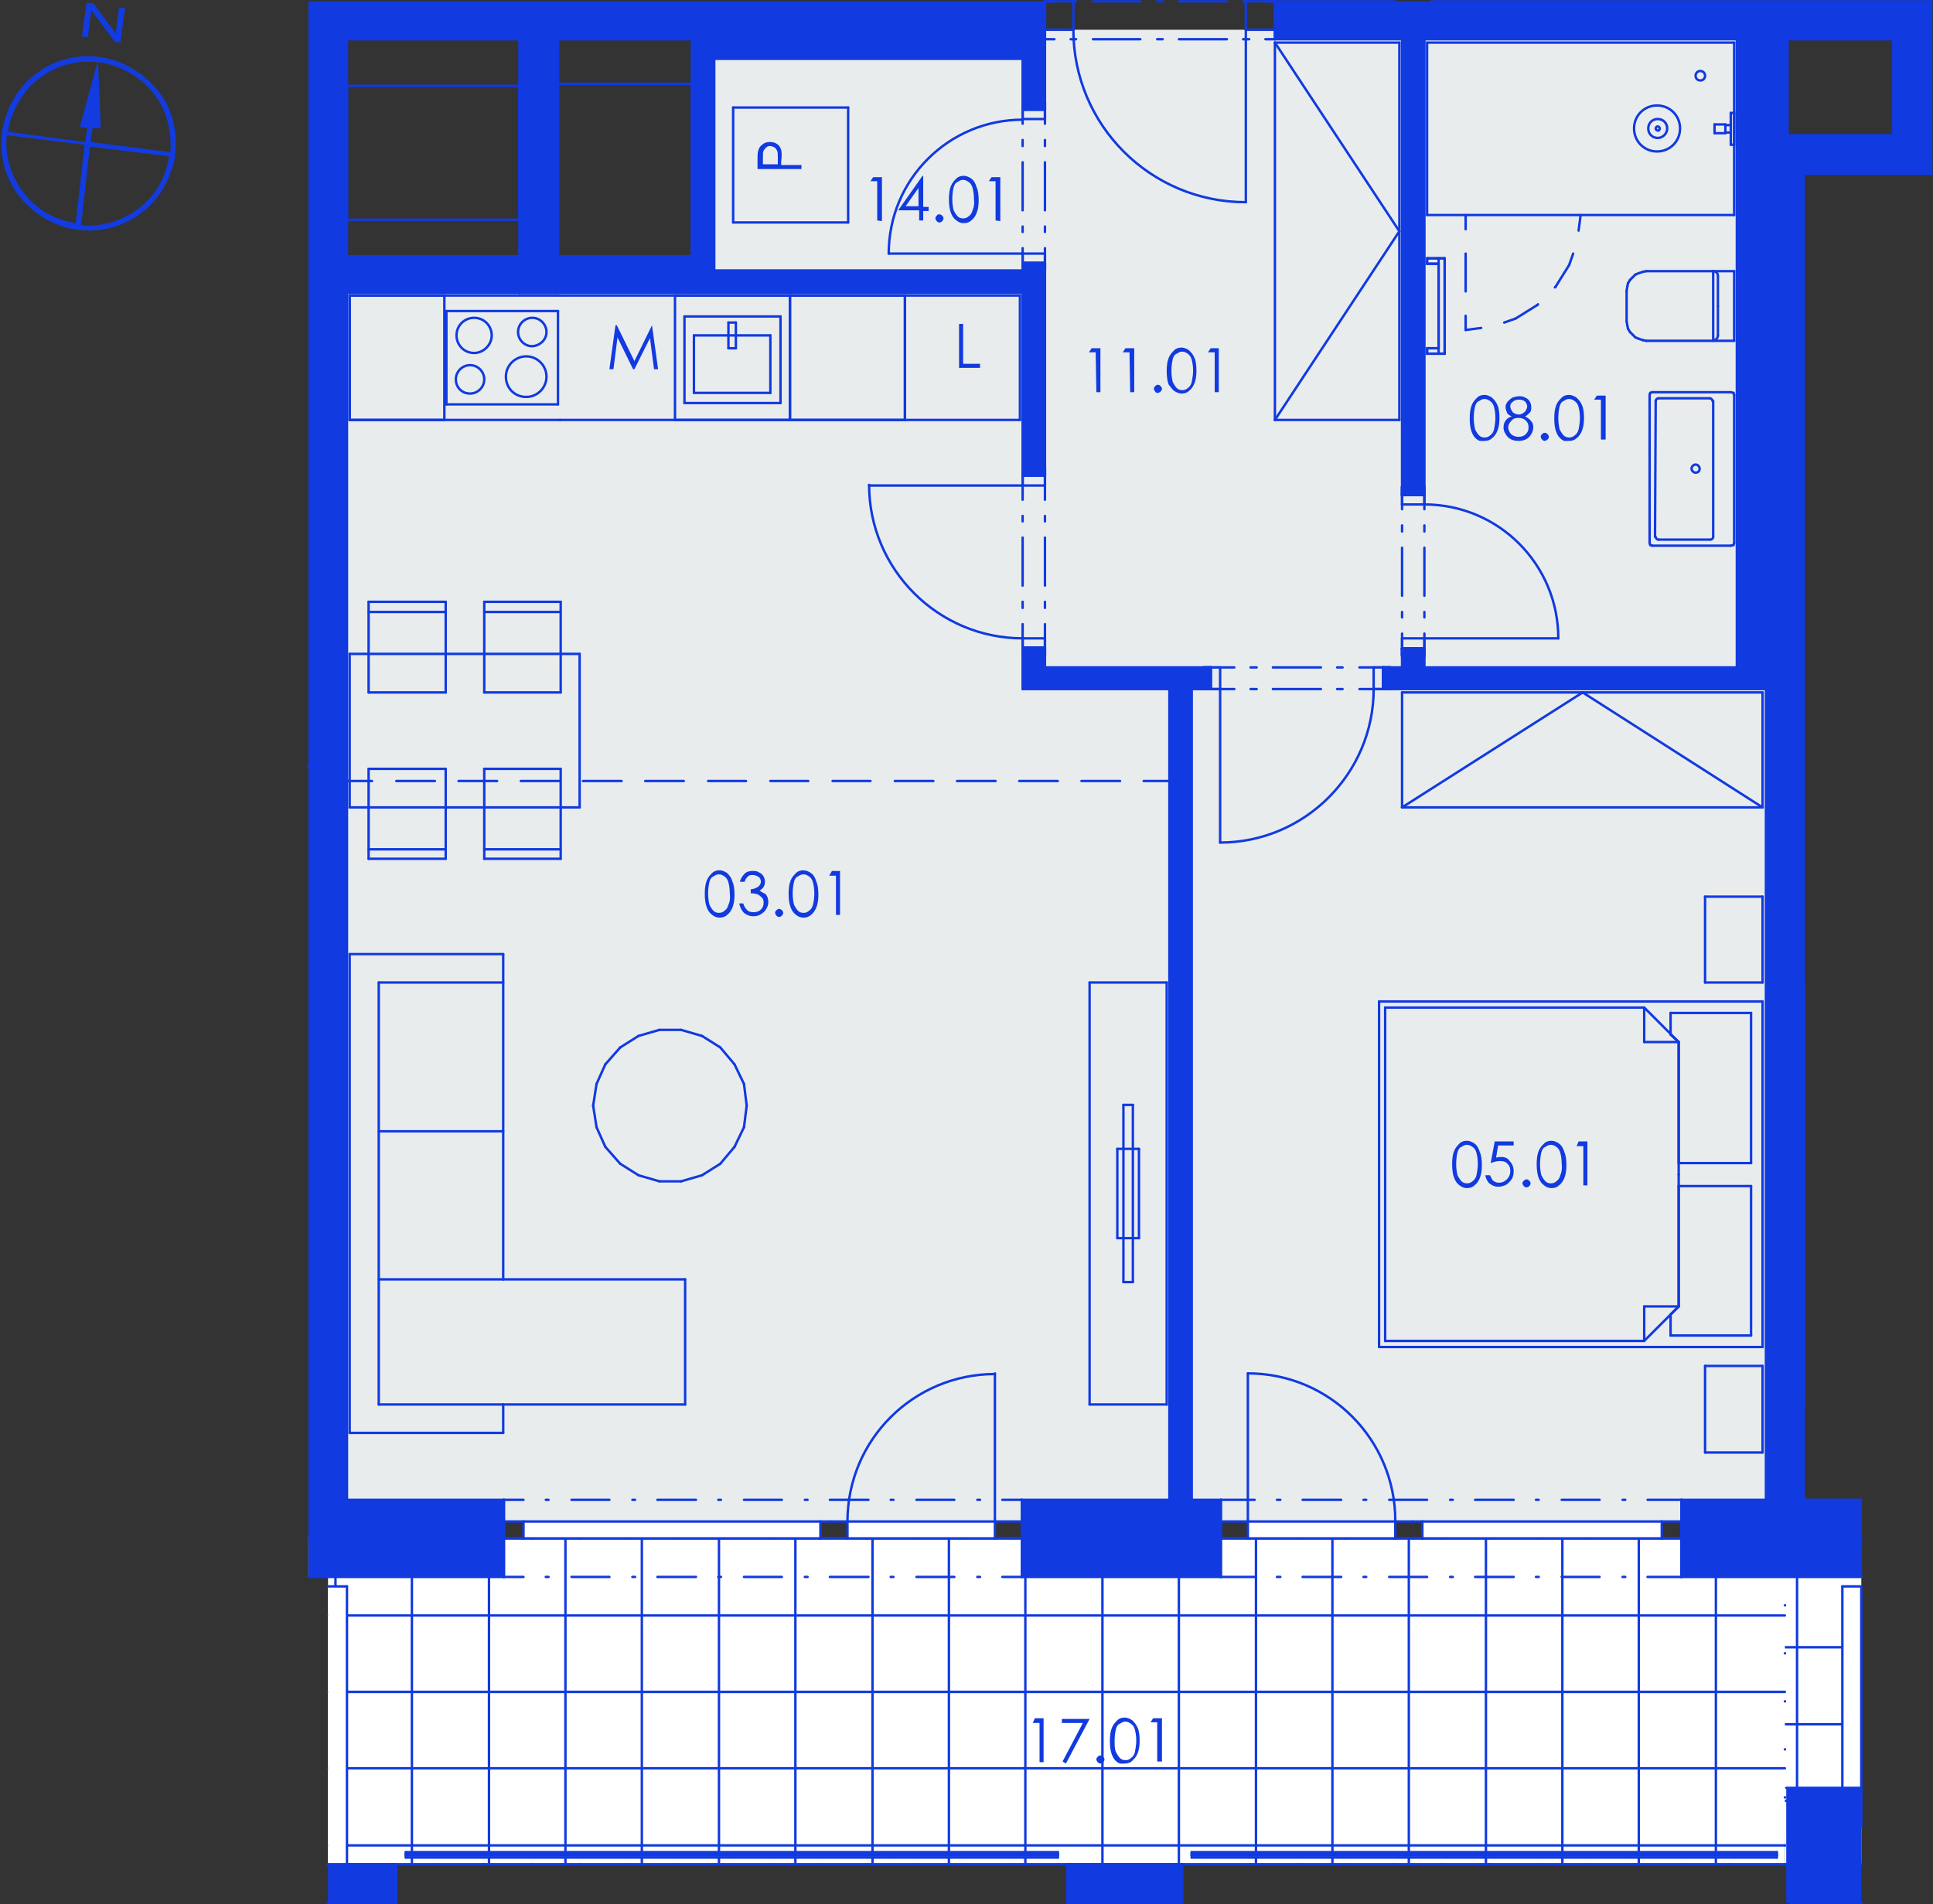 <?xml version="1.0" encoding="utf-8"?>
<!-- Generator: Adobe Illustrator 28.0.0, SVG Export Plug-In . SVG Version: 6.00 Build 0)  -->
<svg version="1.1" id="Layer_1" xmlns="http://www.w3.org/2000/svg" xmlns:xlink="http://www.w3.org/1999/xlink" x="0px" y="0px"
	 viewBox="0 0 285.8 281.6" style="enable-background:new 0 0 285.8 281.6;" xml:space="preserve">
<rect x="0" y="0" width="285.8" height="281.6" fill="#333333" stroke="none"/>
<style type="text/css">
	.st0{fill-rule:evenodd;clip-rule:evenodd;fill:#FFFFFF;}
	.st1{opacity:0.753;fill-rule:evenodd;clip-rule:evenodd;fill:#259B64;enable-background:new    ;}
	.st2{fill-rule:evenodd;clip-rule:evenodd;fill:#E9ECED;}
	.st3{fill:none;stroke:#113AE0;stroke-width:0.36;stroke-linecap:round;stroke-linejoin:round;stroke-miterlimit:10;}
	.st4{fill-rule:evenodd;clip-rule:evenodd;fill:#113AE0;}
	.st5{fill:#123BE0;}
</style>
<g>
	<polyline class="st0" points="48.5,233.2 48.5,233.2 48.5,249.8 48.5,233.2 	"/>
	<polyline class="st0" points="51.3,233.2 272.4,233.2 272.4,264.4 264.1,264.4 263.9,272.9 51.3,272.9 51.3,233.2 	"/>
	<polyline class="st0" points="266.7,25.7 285.6,25.7 266.7,25.7 266.7,25.7 	"/>
	<polyline class="st0" points="285.6,25.7 285.6,0.2 285.6,25.7 	"/>
	<polyline class="st0" points="51.3,221.8 51.3,43.3 151.2,43.3 151.2,101.9 172.9,101.9 172.9,221.8 151.1,221.8 151.1,225 
		74.5,225 74.5,221.8 51.3,221.8 	"/>
	<polyline class="st0" points="261.1,221.8 248.6,221.8 248.6,225 180.5,225 180.5,221.8 176.2,221.8 176.2,101.9 261.1,101.9 
		261.1,221.8 	"/>
	<polyline class="st0" points="210.6,98.7 210.6,5.9 256.8,5.9 256.8,98.7 210.6,98.7 	"/>
	<polyline class="st0" points="154.5,5.8 207.3,5.8 207.3,98.7 154.5,98.7 154.5,5.8 	"/>
	<polyline class="st0" points="105.6,8.7 151.2,8.7 151.2,40 105.6,40 105.6,8.7 	"/>
	<polyline class="st0" points="206.1,0.2 45.6,0.2 51.3,0.2 206.1,0.2 	"/>
	<polyline class="st0" points="275.2,264.4 275.2,264.4 275.2,233.2 275.2,264.4 	"/>
	<polyline class="st1" points="45.6,221.8 45.6,50.1 45.6,221.8 	"/>
	<polyline class="st2" points="51.3,43.3 105.6,43.3 105.6,5.8 154.5,5.8 154.5,4.4 188.5,4.4 188.5,5.8 261.1,5.8 261.1,221.8 
		248.6,221.8 248.6,225 180.5,225 180.5,221.8 151.1,221.8 151.1,225 74.5,225 74.5,221.8 51.3,221.8 51.3,43.3 	"/>
	<line class="st3" x1="275.2" y1="227.5" x2="45.6" y2="227.5"/>
	<line class="st3" x1="275.2" y1="227.5" x2="45.6" y2="227.5"/>
	<line class="st3" x1="275.2" y1="227.5" x2="45.6" y2="227.5"/>
	<polyline class="st0" points="275.2,275.7 263.9,275.7 263.9,227.5 275.2,227.5 275.2,275.7 	"/>
	<g>
		<line class="st3" x1="263.9" y1="266.3" x2="275.2" y2="266.3"/>
		<line class="st3" x1="263.9" y1="255" x2="275.2" y2="255"/>
		<line class="st3" x1="263.9" y1="243.6" x2="275.2" y2="243.6"/>
		<line class="st3" x1="263.9" y1="232.3" x2="275.2" y2="232.3"/>
		<line class="st3" x1="265.7" y1="275.7" x2="265.7" y2="227.5"/>
	</g>
	<line class="st3" x1="263.9" y1="227.5" x2="263.9" y2="227.5"/>
	<line class="st3" x1="263.9" y1="230.4" x2="263.9" y2="230.4"/>
	<line class="st3" x1="263.9" y1="237.4" x2="263.9" y2="237.4"/>
	<line class="st3" x1="263.9" y1="244.5" x2="263.9" y2="244.5"/>
	<line class="st3" x1="263.9" y1="251.6" x2="263.9" y2="251.6"/>
	<line class="st3" x1="263.9" y1="258.7" x2="263.9" y2="258.7"/>
	<line class="st3" x1="263.9" y1="265.8" x2="263.9" y2="265.8"/>
	<line class="st3" x1="263.9" y1="272.9" x2="263.9" y2="272.9"/>
	<line class="st3" x1="263.9" y1="275.7" x2="263.9" y2="275.7"/>
	<line class="st3" x1="263.9" y1="275.7" x2="263.9" y2="275.7"/>
	<line class="st3" x1="264.5" y1="275.7" x2="264.5" y2="275.7"/>
	<line class="st3" x1="271.6" y1="275.7" x2="271.6" y2="275.7"/>
	<line class="st3" x1="268.7" y1="227.5" x2="268.7" y2="227.5"/>
	<line class="st3" x1="263.9" y1="227.5" x2="263.9" y2="227.5"/>
	<polyline class="st0" points="45.6,233.2 45.6,227.5 263.9,227.5 263.9,275.7 48.5,275.7 48.5,233.2 45.6,233.2 	"/>
	<g>
		<line class="st3" x1="48.5" y1="272.9" x2="263.9" y2="272.9"/>
		<line class="st3" x1="48.5" y1="261.5" x2="263.9" y2="261.5"/>
		<line class="st3" x1="48.5" y1="250.2" x2="263.9" y2="250.2"/>
		<line class="st3" x1="48.5" y1="238.9" x2="263.9" y2="238.9"/>
		<line class="st3" x1="45.6" y1="227.5" x2="263.9" y2="227.5"/>
		<line class="st3" x1="253.7" y1="275.7" x2="253.7" y2="227.5"/>
		<line class="st3" x1="242.3" y1="275.7" x2="242.3" y2="227.5"/>
		<line class="st3" x1="231" y1="275.7" x2="231" y2="227.5"/>
		<line class="st3" x1="219.7" y1="275.7" x2="219.7" y2="227.5"/>
		<line class="st3" x1="208.3" y1="275.7" x2="208.3" y2="227.5"/>
		<line class="st3" x1="197" y1="275.7" x2="197" y2="227.5"/>
		<line class="st3" x1="185.7" y1="275.7" x2="185.7" y2="227.5"/>
		<line class="st3" x1="174.3" y1="275.7" x2="174.3" y2="227.5"/>
		<line class="st3" x1="163" y1="275.7" x2="163" y2="227.5"/>
		<line class="st3" x1="151.6" y1="275.7" x2="151.6" y2="227.5"/>
		<line class="st3" x1="140.3" y1="275.7" x2="140.3" y2="227.5"/>
		<line class="st3" x1="129" y1="275.7" x2="129" y2="227.5"/>
		<line class="st3" x1="117.6" y1="275.7" x2="117.6" y2="227.5"/>
		<line class="st3" x1="106.3" y1="275.7" x2="106.3" y2="227.5"/>
		<line class="st3" x1="94.9" y1="275.7" x2="94.9" y2="227.5"/>
		<line class="st3" x1="83.6" y1="275.7" x2="83.6" y2="227.5"/>
		<line class="st3" x1="72.3" y1="275.7" x2="72.3" y2="227.5"/>
		<line class="st3" x1="60.9" y1="275.7" x2="60.9" y2="227.5"/>
		<line class="st3" x1="49.6" y1="275.7" x2="49.6" y2="227.5"/>
	</g>
	<line class="st3" x1="50.2" y1="275.7" x2="50.2" y2="275.7"/>
	<line class="st3" x1="57.3" y1="275.7" x2="57.3" y2="275.7"/>
	<line class="st3" x1="64.4" y1="275.7" x2="64.4" y2="275.7"/>
	<line class="st3" x1="71.5" y1="275.7" x2="71.5" y2="275.7"/>
	<line class="st3" x1="78.6" y1="275.7" x2="78.6" y2="275.7"/>
	<line class="st3" x1="85.7" y1="275.7" x2="85.7" y2="275.7"/>
	<line class="st3" x1="92.7" y1="275.7" x2="92.7" y2="275.7"/>
	<line class="st3" x1="99.8" y1="275.7" x2="99.8" y2="275.7"/>
	<line class="st3" x1="106.9" y1="275.7" x2="106.9" y2="275.7"/>
	<line class="st3" x1="114" y1="275.7" x2="114" y2="275.7"/>
	<line class="st3" x1="121.1" y1="275.7" x2="121.1" y2="275.7"/>
	<line class="st3" x1="128.2" y1="275.7" x2="128.2" y2="275.7"/>
	<line class="st3" x1="135.3" y1="275.7" x2="135.3" y2="275.7"/>
	<line class="st3" x1="142.4" y1="275.7" x2="142.4" y2="275.7"/>
	<line class="st3" x1="149.4" y1="275.7" x2="149.4" y2="275.7"/>
	<line class="st3" x1="156.5" y1="275.7" x2="156.5" y2="275.7"/>
	<line class="st3" x1="163.6" y1="275.7" x2="163.6" y2="275.7"/>
	<line class="st3" x1="170.7" y1="275.7" x2="170.7" y2="275.7"/>
	<line class="st3" x1="177.8" y1="275.7" x2="177.8" y2="275.7"/>
	<line class="st3" x1="184.9" y1="275.7" x2="184.9" y2="275.7"/>
	<line class="st3" x1="192" y1="275.7" x2="192" y2="275.7"/>
	<line class="st3" x1="199" y1="275.7" x2="199" y2="275.7"/>
	<line class="st3" x1="206.1" y1="275.7" x2="206.1" y2="275.7"/>
	<line class="st3" x1="213.2" y1="275.7" x2="213.2" y2="275.7"/>
	<line class="st3" x1="220.3" y1="275.7" x2="220.3" y2="275.7"/>
	<line class="st3" x1="227.4" y1="275.7" x2="227.4" y2="275.7"/>
	<line class="st3" x1="234.5" y1="275.7" x2="234.5" y2="275.7"/>
	<line class="st3" x1="241.6" y1="275.7" x2="241.6" y2="275.7"/>
	<line class="st3" x1="248.7" y1="275.7" x2="248.7" y2="275.7"/>
	<line class="st3" x1="255.7" y1="275.7" x2="255.7" y2="275.7"/>
	<line class="st3" x1="262.8" y1="275.7" x2="262.8" y2="275.7"/>
	<line class="st3" x1="263.9" y1="275.7" x2="263.9" y2="275.7"/>
	<line class="st3" x1="263.9" y1="275.7" x2="263.9" y2="275.7"/>
	<line class="st3" x1="263.9" y1="272.9" x2="263.9" y2="272.9"/>
	<line class="st3" x1="263.9" y1="265.8" x2="263.9" y2="265.8"/>
	<line class="st3" x1="263.9" y1="258.7" x2="263.9" y2="258.7"/>
	<line class="st3" x1="263.9" y1="251.6" x2="263.9" y2="251.6"/>
	<line class="st3" x1="263.9" y1="244.5" x2="263.9" y2="244.5"/>
	<line class="st3" x1="263.9" y1="237.4" x2="263.9" y2="237.4"/>
	<line class="st3" x1="263.9" y1="230.4" x2="263.9" y2="230.4"/>
	<line class="st3" x1="263.9" y1="227.5" x2="263.9" y2="227.5"/>
	<line class="st3" x1="263.9" y1="227.5" x2="263.9" y2="227.5"/>
	<line class="st3" x1="262.8" y1="227.5" x2="262.8" y2="227.5"/>
	<line class="st3" x1="255.7" y1="227.5" x2="255.7" y2="227.5"/>
	<line class="st3" x1="248.7" y1="227.5" x2="248.7" y2="227.5"/>
	<line class="st3" x1="241.6" y1="227.5" x2="241.6" y2="227.5"/>
	<line class="st3" x1="234.5" y1="227.5" x2="234.5" y2="227.5"/>
	<line class="st3" x1="227.4" y1="227.5" x2="227.4" y2="227.5"/>
	<line class="st3" x1="220.3" y1="227.5" x2="220.3" y2="227.5"/>
	<line class="st3" x1="213.2" y1="227.5" x2="213.2" y2="227.5"/>
	<line class="st3" x1="206.1" y1="227.5" x2="206.1" y2="227.5"/>
	<line class="st3" x1="199" y1="227.5" x2="199" y2="227.5"/>
	<line class="st3" x1="192" y1="227.5" x2="192" y2="227.5"/>
	<line class="st3" x1="184.9" y1="227.5" x2="184.9" y2="227.5"/>
	<line class="st3" x1="177.8" y1="227.5" x2="177.8" y2="227.5"/>
	<line class="st3" x1="170.7" y1="227.5" x2="170.7" y2="227.5"/>
	<line class="st3" x1="163.6" y1="227.5" x2="163.6" y2="227.5"/>
	<line class="st3" x1="156.5" y1="227.5" x2="156.5" y2="227.5"/>
	<line class="st3" x1="149.4" y1="227.5" x2="149.4" y2="227.5"/>
	<line class="st3" x1="142.4" y1="227.5" x2="142.4" y2="227.5"/>
	<line class="st3" x1="135.3" y1="227.5" x2="135.3" y2="227.5"/>
	<line class="st3" x1="128.2" y1="227.5" x2="128.2" y2="227.5"/>
	<line class="st3" x1="121.1" y1="227.5" x2="121.1" y2="227.5"/>
	<line class="st3" x1="114" y1="227.5" x2="114" y2="227.5"/>
	<line class="st3" x1="106.9" y1="227.5" x2="106.9" y2="227.5"/>
	<line class="st3" x1="99.8" y1="227.5" x2="99.8" y2="227.5"/>
	<line class="st3" x1="92.7" y1="227.5" x2="92.7" y2="227.5"/>
	<line class="st3" x1="85.7" y1="227.5" x2="85.7" y2="227.5"/>
	<line class="st3" x1="78.6" y1="227.5" x2="78.6" y2="227.5"/>
	<line class="st3" x1="71.5" y1="227.5" x2="71.5" y2="227.5"/>
	<line class="st3" x1="64.4" y1="227.5" x2="64.4" y2="227.5"/>
	<line class="st3" x1="57.3" y1="227.5" x2="57.3" y2="227.5"/>
	<line class="st3" x1="50.2" y1="227.5" x2="50.2" y2="227.5"/>
	<line class="st3" x1="45.6" y1="227.5" x2="74.5" y2="227.5"/>
	<line class="st3" x1="248.6" y1="227.5" x2="275.2" y2="227.5"/>
	<line class="st3" x1="151.1" y1="227.5" x2="180.5" y2="227.5"/>
	<line class="st3" x1="74.5" y1="225" x2="74.5" y2="221.8"/>
	<line class="st3" x1="74.5" y1="233.2" x2="74.5" y2="227.5"/>
	<line class="st3" x1="74.5" y1="227.5" x2="74.5" y2="225"/>
	<line class="st3" x1="151.1" y1="225" x2="151.1" y2="221.8"/>
	<line class="st3" x1="151.1" y1="233.2" x2="151.1" y2="227.5"/>
	<line class="st3" x1="151.1" y1="227.5" x2="151.1" y2="225"/>
	<line class="st3" x1="248.6" y1="225" x2="248.6" y2="221.8"/>
	<line class="st3" x1="248.6" y1="233.2" x2="248.6" y2="227.5"/>
	<line class="st3" x1="248.6" y1="227.5" x2="248.6" y2="225"/>
	<line class="st3" x1="180.5" y1="225" x2="180.5" y2="221.8"/>
	<line class="st3" x1="180.5" y1="233.2" x2="180.5" y2="227.5"/>
	<line class="st3" x1="180.5" y1="227.5" x2="180.5" y2="225"/>
	<line class="st3" x1="45.6" y1="233.2" x2="48.5" y2="233.2"/>
	<line class="st3" x1="48.5" y1="233.2" x2="74.5" y2="233.2"/>
	<line class="st3" x1="151.1" y1="233.2" x2="180.5" y2="233.2"/>
	<line class="st3" x1="248.6" y1="233.2" x2="275.2" y2="233.2"/>
	<line class="st3" x1="275.2" y1="221.8" x2="266.7" y2="221.8"/>
	<line class="st3" x1="261.1" y1="221.8" x2="248.6" y2="221.8"/>
	<line class="st3" x1="180.5" y1="221.8" x2="151.1" y2="221.8"/>
	<line class="st3" x1="74.5" y1="221.8" x2="51.3" y2="221.8"/>
	<line class="st3" x1="151.1" y1="233.2" x2="148.2" y2="233.2"/>
	<line class="st3" x1="144.9" y1="233.2" x2="144.5" y2="233.2"/>
	<line class="st3" x1="141.1" y1="233.2" x2="135.5" y2="233.2"/>
	<line class="st3" x1="132.1" y1="233.2" x2="131.7" y2="233.2"/>
	<line class="st3" x1="128.4" y1="233.2" x2="122.7" y2="233.2"/>
	<line class="st3" x1="119.4" y1="233.2" x2="119" y2="233.2"/>
	<line class="st3" x1="115.6" y1="233.2" x2="110" y2="233.2"/>
	<line class="st3" x1="106.6" y1="233.2" x2="106.2" y2="233.2"/>
	<line class="st3" x1="102.9" y1="233.2" x2="97.2" y2="233.2"/>
	<line class="st3" x1="93.9" y1="233.2" x2="93.5" y2="233.2"/>
	<line class="st3" x1="90.1" y1="233.2" x2="84.5" y2="233.2"/>
	<line class="st3" x1="81.1" y1="233.2" x2="80.7" y2="233.2"/>
	<line class="st3" x1="77.4" y1="233.2" x2="74.5" y2="233.2"/>
	<line class="st3" x1="151.1" y1="221.8" x2="148.2" y2="221.8"/>
	<line class="st3" x1="144.9" y1="221.8" x2="144.5" y2="221.8"/>
	<line class="st3" x1="141.1" y1="221.8" x2="135.5" y2="221.8"/>
	<line class="st3" x1="132.1" y1="221.8" x2="131.7" y2="221.8"/>
	<line class="st3" x1="128.4" y1="221.8" x2="122.7" y2="221.8"/>
	<line class="st3" x1="119.4" y1="221.8" x2="119" y2="221.8"/>
	<line class="st3" x1="115.6" y1="221.8" x2="110" y2="221.8"/>
	<line class="st3" x1="106.6" y1="221.8" x2="106.2" y2="221.8"/>
	<line class="st3" x1="102.9" y1="221.8" x2="97.2" y2="221.8"/>
	<line class="st3" x1="93.9" y1="221.8" x2="93.5" y2="221.8"/>
	<line class="st3" x1="90.1" y1="221.8" x2="84.5" y2="221.8"/>
	<line class="st3" x1="81.1" y1="221.8" x2="80.7" y2="221.8"/>
	<line class="st3" x1="77.4" y1="221.8" x2="74.5" y2="221.8"/>
	<polyline class="st0" points="147.1,225 125.3,225 125.3,227.5 147.1,227.5 147.1,225 	"/>
	<polyline class="st0" points="121.3,225 77.4,225 77.4,227.5 121.3,227.5 121.3,225 	"/>
	<line class="st3" x1="151.1" y1="225" x2="147.1" y2="225"/>
	<line class="st3" x1="147.1" y1="225" x2="147.1" y2="227.5"/>
	<line class="st3" x1="147.1" y1="227.5" x2="151.1" y2="227.5"/>
	<line class="st3" x1="122.7" y1="227.5" x2="125.3" y2="227.5"/>
	<line class="st3" x1="125.3" y1="227.5" x2="125.3" y2="225"/>
	<line class="st3" x1="125.3" y1="225" x2="122.7" y2="225"/>
	<line class="st3" x1="147.1" y1="225" x2="125.3" y2="225"/>
	<line class="st3" x1="125.3" y1="227.5" x2="147.1" y2="227.5"/>
	<line class="st3" x1="147.1" y1="225" x2="147.1" y2="203.1"/>
	<line class="st3" x1="122.7" y1="225" x2="121.3" y2="225"/>
	<line class="st3" x1="121.3" y1="225" x2="121.3" y2="227.5"/>
	<line class="st3" x1="121.3" y1="227.5" x2="122.7" y2="227.5"/>
	<line class="st3" x1="74.5" y1="227.5" x2="77.4" y2="227.5"/>
	<line class="st3" x1="77.4" y1="227.5" x2="77.4" y2="225"/>
	<line class="st3" x1="77.4" y1="225" x2="74.5" y2="225"/>
	<line class="st3" x1="121.3" y1="225" x2="77.4" y2="225"/>
	<line class="st3" x1="77.4" y1="227.5" x2="121.3" y2="227.5"/>
	<g>
		<path class="st3" d="M125.3,225c0-12.1,9.8-21.8,21.8-21.8"/>
	</g>
	<line class="st3" x1="151.1" y1="227.5" x2="151.1" y2="225"/>
	<line class="st3" x1="151.1" y1="227.5" x2="151.1" y2="225"/>
	<line class="st3" x1="151.1" y1="233.2" x2="151.1" y2="227.5"/>
	<line class="st3" x1="151.1" y1="225" x2="151.1" y2="221.8"/>
	<line class="st3" x1="74.5" y1="227.5" x2="74.5" y2="225"/>
	<line class="st3" x1="74.5" y1="227.5" x2="74.5" y2="225"/>
	<line class="st3" x1="74.5" y1="233.2" x2="74.5" y2="227.5"/>
	<line class="st3" x1="74.5" y1="225" x2="74.5" y2="221.8"/>
	<line class="st3" x1="180.5" y1="233.2" x2="185.5" y2="233.2"/>
	<line class="st3" x1="188.8" y1="233.2" x2="189.3" y2="233.2"/>
	<line class="st3" x1="192.6" y1="233.2" x2="198.3" y2="233.2"/>
	<line class="st3" x1="201.6" y1="233.2" x2="202" y2="233.2"/>
	<line class="st3" x1="205.4" y1="233.2" x2="211" y2="233.2"/>
	<line class="st3" x1="214.4" y1="233.2" x2="214.8" y2="233.2"/>
	<line class="st3" x1="218.1" y1="233.2" x2="223.8" y2="233.2"/>
	<line class="st3" x1="227.1" y1="233.2" x2="227.5" y2="233.2"/>
	<line class="st3" x1="230.9" y1="233.2" x2="236.5" y2="233.2"/>
	<line class="st3" x1="239.9" y1="233.2" x2="240.3" y2="233.2"/>
	<line class="st3" x1="243.6" y1="233.2" x2="248.6" y2="233.2"/>
	<line class="st3" x1="180.5" y1="221.8" x2="185.5" y2="221.8"/>
	<line class="st3" x1="188.8" y1="221.8" x2="189.3" y2="221.8"/>
	<line class="st3" x1="192.6" y1="221.8" x2="198.3" y2="221.8"/>
	<line class="st3" x1="201.6" y1="221.8" x2="202" y2="221.8"/>
	<line class="st3" x1="205.4" y1="221.8" x2="211" y2="221.8"/>
	<line class="st3" x1="214.4" y1="221.8" x2="214.8" y2="221.8"/>
	<line class="st3" x1="218.1" y1="221.8" x2="223.8" y2="221.8"/>
	<line class="st3" x1="227.1" y1="221.8" x2="227.5" y2="221.8"/>
	<line class="st3" x1="230.9" y1="221.8" x2="236.5" y2="221.8"/>
	<line class="st3" x1="239.9" y1="221.8" x2="240.3" y2="221.8"/>
	<line class="st3" x1="243.6" y1="221.8" x2="248.6" y2="221.8"/>
	<polyline class="st0" points="184.5,225 184.5,227.5 206.3,227.5 206.3,225 184.5,225 	"/>
	<polyline class="st0" points="210.3,225 210.3,227.5 245.7,227.5 245.7,225 210.3,225 	"/>
	<line class="st3" x1="180.5" y1="225" x2="184.5" y2="225"/>
	<line class="st3" x1="184.5" y1="225" x2="184.5" y2="227.5"/>
	<line class="st3" x1="184.5" y1="227.5" x2="180.5" y2="227.5"/>
	<line class="st3" x1="208.9" y1="227.5" x2="206.3" y2="227.5"/>
	<line class="st3" x1="206.3" y1="227.5" x2="206.3" y2="225"/>
	<line class="st3" x1="206.3" y1="225" x2="208.9" y2="225"/>
	<line class="st3" x1="184.5" y1="225" x2="206.3" y2="225"/>
	<line class="st3" x1="206.3" y1="227.5" x2="184.5" y2="227.5"/>
	<line class="st3" x1="184.5" y1="225" x2="184.5" y2="203.1"/>
	<line class="st3" x1="208.9" y1="225" x2="210.3" y2="225"/>
	<line class="st3" x1="210.3" y1="225" x2="210.3" y2="227.5"/>
	<line class="st3" x1="210.3" y1="227.5" x2="208.9" y2="227.5"/>
	<line class="st3" x1="248.6" y1="227.5" x2="245.7" y2="227.5"/>
	<line class="st3" x1="245.7" y1="227.5" x2="245.7" y2="225"/>
	<line class="st3" x1="245.7" y1="225" x2="248.6" y2="225"/>
	<line class="st3" x1="210.3" y1="225" x2="245.7" y2="225"/>
	<line class="st3" x1="245.7" y1="227.5" x2="210.3" y2="227.5"/>
	<g>
		<path class="st3" d="M184.5,203.1c12.1,0,21.8,9.8,21.8,21.8"/>
	</g>
	<line class="st3" x1="180.5" y1="227.5" x2="180.5" y2="225"/>
	<line class="st3" x1="180.5" y1="227.5" x2="180.5" y2="225"/>
	<line class="st3" x1="180.5" y1="233.2" x2="180.5" y2="227.5"/>
	<line class="st3" x1="180.5" y1="225" x2="180.5" y2="221.8"/>
	<line class="st3" x1="248.6" y1="227.5" x2="248.6" y2="225"/>
	<line class="st3" x1="248.6" y1="227.5" x2="248.6" y2="225"/>
	<line class="st3" x1="248.6" y1="233.2" x2="248.6" y2="227.5"/>
	<line class="st3" x1="248.6" y1="225" x2="248.6" y2="221.8"/>
	<line class="st3" x1="206.1" y1="0.2" x2="206.1" y2="0.2"/>
	<line class="st3" x1="211.7" y1="0.2" x2="211.7" y2="0.2"/>
	<line class="st3" x1="51.3" y1="221.8" x2="51.3" y2="5.8"/>
	<line class="st3" x1="48.5" y1="281.4" x2="51.3" y2="281.4"/>
	<line class="st3" x1="264.7" y1="281.4" x2="272.4" y2="281.4"/>
	<line class="st3" x1="272.4" y1="281.4" x2="275.2" y2="281.4"/>
	<line class="st3" x1="275.2" y1="275.7" x2="48.5" y2="275.7"/>
	<line class="st3" x1="264.7" y1="281.4" x2="264.7" y2="281.4"/>
	<line class="st3" x1="48.5" y1="281.4" x2="58.6" y2="281.4"/>
	<line class="st3" x1="58.6" y1="281.4" x2="58.6" y2="275.7"/>
	<line class="st3" x1="58.6" y1="275.7" x2="48.5" y2="275.7"/>
	<line class="st3" x1="157.8" y1="281.4" x2="174.8" y2="281.4"/>
	<line class="st3" x1="174.8" y1="281.4" x2="174.8" y2="275.7"/>
	<line class="st3" x1="174.8" y1="275.7" x2="157.8" y2="275.7"/>
	<line class="st3" x1="157.8" y1="275.7" x2="157.8" y2="281.4"/>
	<line class="st3" x1="188.5" y1="5.8" x2="188.5" y2="4.4"/>
	<line class="st3" x1="188.5" y1="4.4" x2="188.5" y2="0.2"/>
	<line class="st3" x1="154.5" y1="5.8" x2="154.5" y2="4.4"/>
	<line class="st3" x1="154.5" y1="4.4" x2="154.5" y2="0.2"/>
	<line class="st3" x1="51.3" y1="5.8" x2="76.8" y2="5.8"/>
	<line class="st3" x1="82.5" y1="5.8" x2="154.5" y2="5.8"/>
	<line class="st3" x1="188.5" y1="5.8" x2="279.9" y2="5.8"/>
	<line class="st3" x1="285.6" y1="0.2" x2="211.7" y2="0.2"/>
	<line class="st3" x1="206.1" y1="0.2" x2="188.5" y2="0.2"/>
	<line class="st3" x1="154.5" y1="0.2" x2="154.5" y2="0.2"/>
	<line class="st3" x1="154.5" y1="5.8" x2="155.9" y2="5.8"/>
	<line class="st3" x1="158.3" y1="5.8" x2="159.1" y2="5.8"/>
	<line class="st3" x1="161.6" y1="5.8" x2="168.6" y2="5.8"/>
	<line class="st3" x1="171.1" y1="5.8" x2="171.9" y2="5.8"/>
	<line class="st3" x1="174.3" y1="5.8" x2="181.4" y2="5.8"/>
	<line class="st3" x1="183.8" y1="5.8" x2="184.7" y2="5.8"/>
	<line class="st3" x1="187.1" y1="5.8" x2="188.5" y2="5.8"/>
	<line class="st3" x1="154.5" y1="0.2" x2="155.9" y2="0.2"/>
	<line class="st3" x1="158.3" y1="0.2" x2="159.1" y2="0.2"/>
	<line class="st3" x1="161.6" y1="0.2" x2="168.6" y2="0.2"/>
	<line class="st3" x1="171.1" y1="0.2" x2="171.9" y2="0.2"/>
	<line class="st3" x1="174.3" y1="0.2" x2="181.4" y2="0.2"/>
	<line class="st3" x1="183.8" y1="0.2" x2="184.7" y2="0.2"/>
	<line class="st3" x1="187.1" y1="0.2" x2="188.5" y2="0.2"/>
	<g>
		<path class="st3" d="M184.2,29.9c-14.1,0-25.5-11.4-25.5-25.5"/>
	</g>
	<line class="st3" x1="154.5" y1="0.2" x2="158.7" y2="0.2"/>
	<line class="st3" x1="158.7" y1="0.2" x2="158.7" y2="4.4"/>
	<line class="st3" x1="158.7" y1="4.4" x2="154.5" y2="4.4"/>
	<line class="st3" x1="154.5" y1="4.4" x2="154.5" y2="0.2"/>
	<line class="st3" x1="188.5" y1="4.4" x2="184.2" y2="4.4"/>
	<line class="st3" x1="184.2" y1="4.4" x2="184.2" y2="0.2"/>
	<line class="st3" x1="184.2" y1="0.2" x2="188.5" y2="0.2"/>
	<line class="st3" x1="188.5" y1="0.2" x2="188.5" y2="4.4"/>
	<line class="st3" x1="184.2" y1="4.4" x2="184.2" y2="29.9"/>
	<line class="st3" x1="154.5" y1="4.4" x2="154.5" y2="0.2"/>
	<line class="st3" x1="154.5" y1="4.4" x2="154.5" y2="0.2"/>
	<line class="st3" x1="154.5" y1="5.8" x2="154.5" y2="4.4"/>
	<line class="st3" x1="188.5" y1="4.4" x2="188.5" y2="0.2"/>
	<line class="st3" x1="188.5" y1="4.4" x2="188.5" y2="0.2"/>
	<line class="st3" x1="188.5" y1="5.8" x2="188.5" y2="4.4"/>
	<line class="st3" x1="285.6" y1="25.7" x2="279.9" y2="25.7"/>
	<line class="st3" x1="279.9" y1="5.8" x2="279.9" y2="20"/>
	<line class="st3" x1="261.1" y1="20" x2="261.1" y2="25.7"/>
	<line class="st3" x1="279.9" y1="20" x2="261.1" y2="20"/>
	<line class="st3" x1="266.7" y1="25.7" x2="279.9" y2="25.7"/>
	<line class="st3" x1="261.1" y1="25.7" x2="261.1" y2="221.8"/>
	<line class="st3" x1="266.7" y1="221.8" x2="266.7" y2="25.7"/>
	<line class="st3" x1="151.2" y1="101.9" x2="154.5" y2="101.9"/>
	<line class="st3" x1="154.5" y1="70.3" x2="154.5" y2="69.2"/>
	<line class="st3" x1="151.2" y1="70.3" x2="151.2" y2="69.2"/>
	<line class="st3" x1="151.2" y1="70.3" x2="154.5" y2="70.3"/>
	<line class="st3" x1="154.5" y1="95.8" x2="154.5" y2="97"/>
	<line class="st3" x1="151.2" y1="95.8" x2="151.2" y2="97"/>
	<line class="st3" x1="151.2" y1="95.8" x2="154.5" y2="95.8"/>
	<line class="st3" x1="151.2" y1="38.9" x2="151.2" y2="40"/>
	<line class="st3" x1="154.5" y1="38.9" x2="154.5" y2="40"/>
	<line class="st3" x1="154.5" y1="38.9" x2="151.2" y2="38.9"/>
	<line class="st3" x1="151.2" y1="16.2" x2="151.2" y2="15.1"/>
	<line class="st3" x1="154.5" y1="16.2" x2="154.5" y2="15.1"/>
	<line class="st3" x1="154.5" y1="16.2" x2="151.2" y2="16.2"/>
	<line class="st3" x1="154.5" y1="98.7" x2="154.5" y2="95.8"/>
	<line class="st3" x1="154.5" y1="70.3" x2="154.5" y2="38.9"/>
	<line class="st3" x1="154.5" y1="16.2" x2="154.5" y2="5.8"/>
	<line class="st3" x1="151.2" y1="5.8" x2="151.2" y2="16.2"/>
	<line class="st3" x1="151.2" y1="38.9" x2="151.2" y2="40"/>
	<line class="st3" x1="151.2" y1="43.3" x2="151.2" y2="70.3"/>
	<line class="st3" x1="151.2" y1="95.8" x2="151.2" y2="101.9"/>
	<line class="st3" x1="151.2" y1="95.8" x2="151.2" y2="92.3"/>
	<line class="st3" x1="151.2" y1="89.9" x2="151.2" y2="89"/>
	<line class="st3" x1="151.2" y1="86.6" x2="151.2" y2="79.5"/>
	<line class="st3" x1="151.2" y1="77.1" x2="151.2" y2="76.3"/>
	<line class="st3" x1="151.2" y1="73.9" x2="151.2" y2="70.3"/>
	<line class="st3" x1="154.5" y1="95.8" x2="154.5" y2="92.3"/>
	<line class="st3" x1="154.5" y1="89.9" x2="154.5" y2="89"/>
	<line class="st3" x1="154.5" y1="86.6" x2="154.5" y2="79.5"/>
	<line class="st3" x1="154.5" y1="77.1" x2="154.5" y2="76.3"/>
	<line class="st3" x1="154.5" y1="73.9" x2="154.5" y2="70.3"/>
	<g>
		<path class="st3" d="M151.2,94.4L151.2,94.4c-12.5,0-22.7-10.2-22.7-22.7"/>
	</g>
	<line class="st3" x1="154.5" y1="95.8" x2="154.5" y2="94.4"/>
	<line class="st3" x1="154.5" y1="94.4" x2="151.2" y2="94.4"/>
	<line class="st3" x1="151.2" y1="94.4" x2="151.2" y2="95.8"/>
	<line class="st3" x1="151.2" y1="95.8" x2="154.5" y2="95.8"/>
	<line class="st3" x1="151.2" y1="70.3" x2="151.2" y2="71.8"/>
	<line class="st3" x1="151.2" y1="71.8" x2="154.5" y2="71.8"/>
	<line class="st3" x1="154.5" y1="71.8" x2="154.5" y2="70.3"/>
	<line class="st3" x1="154.5" y1="70.3" x2="151.2" y2="70.3"/>
	<line class="st3" x1="151.2" y1="71.8" x2="128.5" y2="71.8"/>
	<line class="st3" x1="151.2" y1="95.8" x2="154.5" y2="95.8"/>
	<line class="st3" x1="151.2" y1="95.8" x2="154.5" y2="95.8"/>
	<line class="st3" x1="151.2" y1="95.8" x2="151.2" y2="97"/>
	<line class="st3" x1="151.2" y1="95.8" x2="151.2" y2="97"/>
	<line class="st3" x1="154.5" y1="95.8" x2="154.5" y2="97"/>
	<line class="st3" x1="154.5" y1="95.8" x2="154.5" y2="97"/>
	<line class="st3" x1="151.2" y1="70.3" x2="154.5" y2="70.3"/>
	<line class="st3" x1="151.2" y1="70.3" x2="154.5" y2="70.3"/>
	<line class="st3" x1="151.2" y1="70.3" x2="151.2" y2="69.2"/>
	<line class="st3" x1="151.2" y1="70.3" x2="151.2" y2="69.2"/>
	<line class="st3" x1="154.5" y1="70.3" x2="154.5" y2="69.2"/>
	<line class="st3" x1="154.5" y1="70.3" x2="154.5" y2="69.2"/>
	<line class="st3" x1="154.5" y1="16.2" x2="154.5" y2="18.3"/>
	<line class="st3" x1="154.5" y1="20.7" x2="154.5" y2="21.6"/>
	<line class="st3" x1="154.5" y1="24" x2="154.5" y2="31.1"/>
	<line class="st3" x1="154.5" y1="33.5" x2="154.5" y2="34.3"/>
	<line class="st3" x1="154.5" y1="36.7" x2="154.5" y2="38.9"/>
	<line class="st3" x1="151.2" y1="16.2" x2="151.2" y2="18.3"/>
	<line class="st3" x1="151.2" y1="20.7" x2="151.2" y2="21.6"/>
	<line class="st3" x1="151.2" y1="24" x2="151.2" y2="31.1"/>
	<line class="st3" x1="151.2" y1="33.5" x2="151.2" y2="34.3"/>
	<line class="st3" x1="151.2" y1="36.7" x2="151.2" y2="38.9"/>
	<g>
		<path class="st3" d="M131.4,37.5L131.4,37.5c0-11,8.9-19.8,19.8-19.8"/>
	</g>
	<line class="st3" x1="154.5" y1="16.2" x2="154.5" y2="17.6"/>
	<line class="st3" x1="154.5" y1="17.6" x2="151.2" y2="17.6"/>
	<line class="st3" x1="151.2" y1="17.6" x2="151.2" y2="16.2"/>
	<line class="st3" x1="151.2" y1="16.2" x2="154.5" y2="16.2"/>
	<line class="st3" x1="151.2" y1="38.9" x2="151.2" y2="37.5"/>
	<line class="st3" x1="151.2" y1="37.5" x2="154.5" y2="37.5"/>
	<line class="st3" x1="154.5" y1="37.5" x2="154.5" y2="38.9"/>
	<line class="st3" x1="154.5" y1="38.9" x2="151.2" y2="38.9"/>
	<line class="st3" x1="151.2" y1="37.5" x2="131.4" y2="37.5"/>
	<line class="st3" x1="154.5" y1="16.2" x2="151.2" y2="16.2"/>
	<line class="st3" x1="154.5" y1="16.2" x2="151.2" y2="16.2"/>
	<line class="st3" x1="154.5" y1="16.2" x2="154.5" y2="15.1"/>
	<line class="st3" x1="154.5" y1="16.2" x2="154.5" y2="15.1"/>
	<line class="st3" x1="151.2" y1="16.2" x2="151.2" y2="15.1"/>
	<line class="st3" x1="151.2" y1="16.2" x2="151.2" y2="15.1"/>
	<line class="st3" x1="154.5" y1="38.9" x2="151.2" y2="38.9"/>
	<line class="st3" x1="154.5" y1="38.9" x2="151.2" y2="38.9"/>
	<line class="st3" x1="154.5" y1="38.9" x2="154.5" y2="40"/>
	<line class="st3" x1="154.5" y1="38.9" x2="154.5" y2="40"/>
	<line class="st3" x1="151.2" y1="38.9" x2="151.2" y2="40"/>
	<line class="st3" x1="151.2" y1="38.9" x2="151.2" y2="40"/>
	<line class="st3" x1="76.8" y1="37.9" x2="76.8" y2="43.3"/>
	<line class="st3" x1="82.5" y1="43.3" x2="82.5" y2="37.9"/>
	<line class="st3" x1="51.3" y1="43.3" x2="102.3" y2="43.3"/>
	<line class="st3" x1="102.3" y1="37.9" x2="82.5" y2="37.9"/>
	<line class="st3" x1="76.8" y1="37.9" x2="51.3" y2="37.9"/>
	<line class="st3" x1="261.1" y1="98.7" x2="261.1" y2="5.8"/>
	<line class="st3" x1="256.8" y1="5.8" x2="256.8" y2="98.7"/>
	<line class="st3" x1="179" y1="101.9" x2="177.9" y2="101.9"/>
	<line class="st3" x1="179" y1="98.7" x2="177.9" y2="98.7"/>
	<line class="st3" x1="179" y1="98.7" x2="179" y2="101.9"/>
	<line class="st3" x1="204.5" y1="101.9" x2="205.6" y2="101.9"/>
	<line class="st3" x1="204.5" y1="98.7" x2="205.6" y2="98.7"/>
	<line class="st3" x1="204.5" y1="98.7" x2="204.5" y2="101.9"/>
	<line class="st3" x1="261.1" y1="98.7" x2="210.6" y2="98.7"/>
	<line class="st3" x1="207.3" y1="98.7" x2="204.5" y2="98.7"/>
	<line class="st3" x1="179" y1="98.7" x2="154.5" y2="98.7"/>
	<line class="st3" x1="154.5" y1="101.9" x2="172.9" y2="101.9"/>
	<line class="st3" x1="176.2" y1="101.9" x2="179" y2="101.9"/>
	<line class="st3" x1="204.5" y1="101.9" x2="261.1" y2="101.9"/>
	<line class="st3" x1="204.5" y1="98.7" x2="201" y2="98.7"/>
	<line class="st3" x1="198.5" y1="98.7" x2="197.7" y2="98.7"/>
	<line class="st3" x1="195.3" y1="98.7" x2="188.2" y2="98.7"/>
	<line class="st3" x1="185.8" y1="98.7" x2="184.9" y2="98.7"/>
	<line class="st3" x1="182.5" y1="98.7" x2="179" y2="98.7"/>
	<line class="st3" x1="204.5" y1="101.9" x2="201" y2="101.9"/>
	<line class="st3" x1="198.5" y1="101.9" x2="197.7" y2="101.9"/>
	<line class="st3" x1="195.3" y1="101.9" x2="188.2" y2="101.9"/>
	<line class="st3" x1="185.8" y1="101.9" x2="184.9" y2="101.9"/>
	<line class="st3" x1="182.5" y1="101.9" x2="179" y2="101.9"/>
	<g>
		<path class="st3" d="M203.1,101.9c0,12.5-10.2,22.7-22.7,22.7"/>
	</g>
	<line class="st3" x1="204.5" y1="98.7" x2="203.1" y2="98.7"/>
	<line class="st3" x1="203.1" y1="98.7" x2="203.1" y2="101.9"/>
	<line class="st3" x1="203.1" y1="101.9" x2="204.5" y2="101.9"/>
	<line class="st3" x1="204.5" y1="101.9" x2="204.5" y2="98.7"/>
	<line class="st3" x1="179" y1="101.9" x2="180.4" y2="101.9"/>
	<line class="st3" x1="180.4" y1="101.9" x2="180.4" y2="98.7"/>
	<line class="st3" x1="180.4" y1="98.7" x2="179" y2="98.7"/>
	<line class="st3" x1="179" y1="98.7" x2="179" y2="101.9"/>
	<line class="st3" x1="180.4" y1="101.9" x2="180.4" y2="124.6"/>
	<line class="st3" x1="204.5" y1="98.7" x2="204.5" y2="101.9"/>
	<line class="st3" x1="204.5" y1="98.7" x2="204.5" y2="101.9"/>
	<line class="st3" x1="204.5" y1="98.7" x2="205.6" y2="98.7"/>
	<line class="st3" x1="204.5" y1="98.7" x2="205.6" y2="98.7"/>
	<line class="st3" x1="204.5" y1="101.9" x2="205.6" y2="101.9"/>
	<line class="st3" x1="204.5" y1="101.9" x2="205.6" y2="101.9"/>
	<line class="st3" x1="179" y1="98.7" x2="179" y2="101.9"/>
	<line class="st3" x1="179" y1="98.7" x2="179" y2="101.9"/>
	<line class="st3" x1="179" y1="98.7" x2="177.9" y2="98.7"/>
	<line class="st3" x1="179" y1="98.7" x2="177.9" y2="98.7"/>
	<line class="st3" x1="179" y1="101.9" x2="177.9" y2="101.9"/>
	<line class="st3" x1="179" y1="101.9" x2="177.9" y2="101.9"/>
	<line class="st3" x1="207.3" y1="95.9" x2="207.3" y2="97"/>
	<line class="st3" x1="210.6" y1="95.9" x2="210.6" y2="97"/>
	<line class="st3" x1="210.6" y1="95.9" x2="207.3" y2="95.9"/>
	<line class="st3" x1="207.3" y1="73.2" x2="207.3" y2="72"/>
	<line class="st3" x1="210.6" y1="73.2" x2="210.6" y2="72"/>
	<line class="st3" x1="210.6" y1="73.2" x2="207.3" y2="73.2"/>
	<line class="st3" x1="207.3" y1="5.8" x2="207.3" y2="73.2"/>
	<line class="st3" x1="207.3" y1="95.9" x2="207.3" y2="98.7"/>
	<line class="st3" x1="210.6" y1="98.7" x2="210.6" y2="95.9"/>
	<line class="st3" x1="210.6" y1="73.2" x2="210.6" y2="5.8"/>
	<line class="st3" x1="210.6" y1="73.2" x2="210.6" y2="75.3"/>
	<line class="st3" x1="210.6" y1="77.7" x2="210.6" y2="78.6"/>
	<line class="st3" x1="210.6" y1="81" x2="210.6" y2="88.1"/>
	<line class="st3" x1="210.6" y1="90.5" x2="210.6" y2="91.3"/>
	<line class="st3" x1="210.6" y1="93.7" x2="210.6" y2="95.9"/>
	<line class="st3" x1="207.3" y1="73.2" x2="207.3" y2="75.3"/>
	<line class="st3" x1="207.3" y1="77.7" x2="207.3" y2="78.6"/>
	<line class="st3" x1="207.3" y1="81" x2="207.3" y2="88.1"/>
	<line class="st3" x1="207.3" y1="90.5" x2="207.3" y2="91.3"/>
	<line class="st3" x1="207.3" y1="93.7" x2="207.3" y2="95.9"/>
	<g>
		<path class="st3" d="M210.6,74.6L210.6,74.6c11,0,19.8,8.9,19.8,19.8"/>
	</g>
	<line class="st3" x1="207.3" y1="73.2" x2="207.3" y2="74.6"/>
	<line class="st3" x1="207.3" y1="74.6" x2="210.6" y2="74.6"/>
	<line class="st3" x1="210.6" y1="74.6" x2="210.6" y2="73.2"/>
	<line class="st3" x1="210.6" y1="73.2" x2="207.3" y2="73.2"/>
	<line class="st3" x1="210.6" y1="95.9" x2="210.6" y2="94.4"/>
	<line class="st3" x1="210.6" y1="94.4" x2="207.3" y2="94.4"/>
	<line class="st3" x1="207.3" y1="94.4" x2="207.3" y2="95.9"/>
	<line class="st3" x1="207.3" y1="95.9" x2="210.6" y2="95.9"/>
	<line class="st3" x1="210.6" y1="94.4" x2="230.4" y2="94.4"/>
	<line class="st3" x1="210.6" y1="73.2" x2="207.3" y2="73.2"/>
	<line class="st3" x1="210.6" y1="73.2" x2="207.3" y2="73.2"/>
	<line class="st3" x1="210.6" y1="73.2" x2="210.6" y2="72"/>
	<line class="st3" x1="210.6" y1="73.2" x2="210.6" y2="72"/>
	<line class="st3" x1="207.3" y1="73.2" x2="207.3" y2="72"/>
	<line class="st3" x1="207.3" y1="73.2" x2="207.3" y2="72"/>
	<line class="st3" x1="210.6" y1="95.9" x2="207.3" y2="95.9"/>
	<line class="st3" x1="210.6" y1="95.9" x2="207.3" y2="95.9"/>
	<line class="st3" x1="210.6" y1="95.9" x2="210.6" y2="97"/>
	<line class="st3" x1="210.6" y1="95.9" x2="210.6" y2="97"/>
	<line class="st3" x1="207.3" y1="95.9" x2="207.3" y2="97"/>
	<line class="st3" x1="207.3" y1="95.9" x2="207.3" y2="97"/>
	<line class="st3" x1="172.9" y1="101.9" x2="172.9" y2="221.8"/>
	<line class="st3" x1="176.2" y1="221.8" x2="176.2" y2="101.9"/>
	<line class="st3" x1="102.3" y1="43.3" x2="151.2" y2="43.3"/>
	<line class="st3" x1="151.2" y1="40" x2="105.6" y2="40"/>
	<line class="st3" x1="105.6" y1="40" x2="105.6" y2="5.8"/>
	<line class="st3" x1="102.3" y1="5.8" x2="102.3" y2="37.9"/>
	<line class="st3" x1="261.1" y1="5.8" x2="261.1" y2="20"/>
	<line class="st3" x1="264.3" y1="20" x2="264.3" y2="5.8"/>
	<line class="st3" x1="151.2" y1="5.8" x2="105.6" y2="5.8"/>
	<line class="st3" x1="105.6" y1="8.7" x2="151.2" y2="8.7"/>
	<polyline class="st0" points="51.3,275.7 48.5,275.7 48.5,234.6 51.3,234.6 51.3,275.7 	"/>
	<line class="st3" x1="51.3" y1="275.7" x2="48.5" y2="275.7"/>
	<line class="st3" x1="51.3" y1="275.7" x2="51.3" y2="234.6"/>
	<line class="st3" x1="51.3" y1="234.6" x2="48.5" y2="234.6"/>
	<polyline class="st0" points="275.2,270 272.4,270 272.4,234.6 275.2,234.6 275.2,270 	"/>
	<line class="st3" x1="272.4" y1="234.6" x2="272.4" y2="270"/>
	<line class="st3" x1="275.2" y1="270" x2="272.4" y2="270"/>
	<line class="st3" x1="275.2" y1="270" x2="275.2" y2="234.6"/>
	<line class="st3" x1="275.2" y1="234.6" x2="272.4" y2="234.6"/>
	<line class="st3" x1="76.8" y1="37.9" x2="76.8" y2="43.3"/>
	<line class="st3" x1="82.5" y1="43.3" x2="82.5" y2="37.9"/>
	<line class="st3" x1="76.8" y1="43.3" x2="82.5" y2="43.3"/>
	<line class="st3" x1="82.5" y1="37.9" x2="82.5" y2="5.8"/>
	<line class="st3" x1="76.8" y1="5.8" x2="76.8" y2="37.9"/>
	<polyline class="st0" points="60,273.9 60,274.7 156.4,274.7 156.4,273.9 60,273.9 	"/>
	<line class="st3" x1="60" y1="273.9" x2="60" y2="274.7"/>
	<line class="st3" x1="60" y1="274.7" x2="156.4" y2="274.7"/>
	<line class="st3" x1="156.4" y1="274.7" x2="156.4" y2="273.9"/>
	<line class="st3" x1="156.4" y1="273.9" x2="60" y2="273.9"/>
	<polyline class="st0" points="60,274.1 60,274.4 84.1,274.4 84.1,274.1 60,274.1 	"/>
	<line class="st3" x1="60" y1="274.1" x2="60" y2="274.4"/>
	<line class="st3" x1="60" y1="274.4" x2="84.1" y2="274.4"/>
	<line class="st3" x1="84.1" y1="274.4" x2="84.1" y2="274.1"/>
	<line class="st3" x1="84.1" y1="274.1" x2="60" y2="274.1"/>
	<polyline class="st0" points="84.1,274.1 84.1,274.4 108.2,274.4 108.2,274.1 84.1,274.1 	"/>
	<line class="st3" x1="84.1" y1="274.1" x2="84.1" y2="274.4"/>
	<line class="st3" x1="84.1" y1="274.4" x2="108.2" y2="274.4"/>
	<line class="st3" x1="108.2" y1="274.4" x2="108.2" y2="274.1"/>
	<line class="st3" x1="108.2" y1="274.1" x2="84.1" y2="274.1"/>
	<polyline class="st0" points="108.2,274.1 108.2,274.4 132.3,274.4 132.3,274.1 108.2,274.1 	"/>
	<line class="st3" x1="108.2" y1="274.1" x2="108.2" y2="274.4"/>
	<line class="st3" x1="108.2" y1="274.4" x2="132.3" y2="274.4"/>
	<line class="st3" x1="132.3" y1="274.4" x2="132.3" y2="274.1"/>
	<line class="st3" x1="132.3" y1="274.1" x2="108.2" y2="274.1"/>
	<polyline class="st0" points="132.3,274.1 132.3,274.4 156.4,274.4 156.4,274.1 132.3,274.1 	"/>
	<line class="st3" x1="132.3" y1="274.1" x2="132.3" y2="274.4"/>
	<line class="st3" x1="132.3" y1="274.4" x2="156.4" y2="274.4"/>
	<line class="st3" x1="156.4" y1="274.4" x2="156.4" y2="274.1"/>
	<line class="st3" x1="156.4" y1="274.1" x2="132.3" y2="274.1"/>
	<polyline class="st0" points="176.2,273.9 176.2,274.7 262.7,274.7 262.7,273.9 176.2,273.9 	"/>
	<line class="st3" x1="176.2" y1="273.9" x2="176.2" y2="274.7"/>
	<line class="st3" x1="176.2" y1="274.7" x2="262.7" y2="274.7"/>
	<line class="st3" x1="262.7" y1="274.7" x2="262.7" y2="273.9"/>
	<line class="st3" x1="262.7" y1="273.9" x2="176.2" y2="273.9"/>
	<polyline class="st0" points="176.2,274.1 176.2,274.4 197.8,274.4 197.8,274.1 176.2,274.1 	"/>
	<line class="st3" x1="176.2" y1="274.1" x2="176.2" y2="274.4"/>
	<line class="st3" x1="176.2" y1="274.4" x2="197.8" y2="274.4"/>
	<line class="st3" x1="197.8" y1="274.4" x2="197.8" y2="274.1"/>
	<line class="st3" x1="197.8" y1="274.1" x2="176.2" y2="274.1"/>
	<polyline class="st0" points="197.8,274.1 197.8,274.4 219.4,274.4 219.4,274.1 197.8,274.1 	"/>
	<line class="st3" x1="197.8" y1="274.1" x2="197.8" y2="274.4"/>
	<line class="st3" x1="197.8" y1="274.4" x2="219.4" y2="274.4"/>
	<line class="st3" x1="219.4" y1="274.4" x2="219.4" y2="274.1"/>
	<line class="st3" x1="219.4" y1="274.1" x2="197.8" y2="274.1"/>
	<polyline class="st0" points="219.5,274.1 219.5,274.4 241,274.4 241,274.1 219.5,274.1 	"/>
	<line class="st3" x1="219.5" y1="274.1" x2="219.5" y2="274.4"/>
	<line class="st3" x1="219.5" y1="274.4" x2="241" y2="274.4"/>
	<line class="st3" x1="241" y1="274.4" x2="241" y2="274.1"/>
	<line class="st3" x1="241" y1="274.1" x2="219.5" y2="274.1"/>
	<polyline class="st0" points="241.1,274.1 241.1,274.4 262.7,274.4 262.7,274.1 241.1,274.1 	"/>
	<line class="st3" x1="241.1" y1="274.1" x2="241.1" y2="274.4"/>
	<line class="st3" x1="241.1" y1="274.4" x2="262.7" y2="274.4"/>
	<line class="st3" x1="262.7" y1="274.4" x2="262.7" y2="274.1"/>
	<line class="st3" x1="262.7" y1="274.1" x2="241.1" y2="274.1"/>
	<line class="st3" x1="266.7" y1="145.3" x2="266.7" y2="145.3"/>
	<line class="st3" x1="266.7" y1="145.3" x2="266.7" y2="207.7"/>
	<line class="st3" x1="54.5" y1="102.4" x2="65.9" y2="102.4"/>
	<line class="st3" x1="65.9" y1="102.4" x2="65.9" y2="89"/>
	<line class="st3" x1="65.9" y1="89" x2="54.5" y2="89"/>
	<line class="st3" x1="54.5" y1="89" x2="54.5" y2="102.4"/>
	<line class="st3" x1="71.6" y1="102.4" x2="82.9" y2="102.4"/>
	<line class="st3" x1="82.9" y1="102.4" x2="82.9" y2="89"/>
	<line class="st3" x1="82.9" y1="89" x2="71.6" y2="89"/>
	<line class="st3" x1="71.6" y1="89" x2="71.6" y2="102.4"/>
	<line class="st3" x1="54.5" y1="113.7" x2="65.9" y2="113.7"/>
	<line class="st3" x1="65.9" y1="113.7" x2="65.9" y2="127"/>
	<line class="st3" x1="65.9" y1="127" x2="54.5" y2="127"/>
	<line class="st3" x1="54.5" y1="127" x2="54.5" y2="113.7"/>
	<line class="st3" x1="71.6" y1="113.7" x2="82.9" y2="113.7"/>
	<line class="st3" x1="82.9" y1="113.7" x2="82.9" y2="127"/>
	<line class="st3" x1="82.9" y1="127" x2="71.6" y2="127"/>
	<line class="st3" x1="71.6" y1="127" x2="71.6" y2="113.7"/>
	<line class="st3" x1="51.7" y1="119.4" x2="85.7" y2="119.4"/>
	<line class="st3" x1="85.7" y1="119.4" x2="85.7" y2="96.7"/>
	<line class="st3" x1="85.7" y1="96.7" x2="51.7" y2="96.7"/>
	<line class="st3" x1="51.7" y1="96.7" x2="51.7" y2="119.4"/>
	<line class="st3" x1="54.5" y1="90.5" x2="65.9" y2="90.5"/>
	<line class="st3" x1="71.6" y1="90.5" x2="82.9" y2="90.5"/>
	<line class="st3" x1="54.5" y1="125.6" x2="65.9" y2="125.6"/>
	<line class="st3" x1="71.6" y1="125.6" x2="82.9" y2="125.6"/>
	<line class="st3" x1="87.7" y1="163.5" x2="88.2" y2="166.7"/>
	<line class="st3" x1="88.2" y1="166.7" x2="89.5" y2="169.6"/>
	<line class="st3" x1="89.5" y1="169.6" x2="91.7" y2="172.1"/>
	<line class="st3" x1="91.7" y1="172.1" x2="94.4" y2="173.8"/>
	<line class="st3" x1="94.4" y1="173.8" x2="97.5" y2="174.7"/>
	<line class="st3" x1="97.5" y1="174.7" x2="100.7" y2="174.7"/>
	<line class="st3" x1="100.7" y1="174.7" x2="103.8" y2="173.8"/>
	<line class="st3" x1="103.8" y1="173.8" x2="106.5" y2="172.1"/>
	<line class="st3" x1="106.5" y1="172.1" x2="108.6" y2="169.6"/>
	<line class="st3" x1="108.6" y1="169.6" x2="110" y2="166.7"/>
	<line class="st3" x1="110" y1="166.7" x2="110.4" y2="163.5"/>
	<line class="st3" x1="110.4" y1="163.5" x2="110" y2="160.3"/>
	<line class="st3" x1="110" y1="160.3" x2="108.6" y2="157.4"/>
	<line class="st3" x1="108.6" y1="157.4" x2="106.5" y2="154.9"/>
	<line class="st3" x1="106.5" y1="154.9" x2="103.8" y2="153.2"/>
	<line class="st3" x1="103.8" y1="153.2" x2="100.7" y2="152.3"/>
	<line class="st3" x1="100.7" y1="152.3" x2="97.5" y2="152.3"/>
	<line class="st3" x1="97.5" y1="152.3" x2="94.4" y2="153.2"/>
	<line class="st3" x1="94.4" y1="153.2" x2="91.7" y2="154.9"/>
	<line class="st3" x1="91.7" y1="154.9" x2="89.5" y2="157.4"/>
	<line class="st3" x1="89.5" y1="157.4" x2="88.2" y2="160.3"/>
	<line class="st3" x1="88.2" y1="160.3" x2="87.7" y2="163.5"/>
	<line class="st3" x1="74.4" y1="211.9" x2="74.4" y2="207.7"/>
	<line class="st3" x1="74.4" y1="207.7" x2="101.3" y2="207.7"/>
	<line class="st3" x1="101.3" y1="207.7" x2="101.3" y2="189.2"/>
	<line class="st3" x1="101.3" y1="189.2" x2="74.4" y2="189.2"/>
	<line class="st3" x1="74.4" y1="189.2" x2="74.4" y2="141.1"/>
	<line class="st3" x1="74.4" y1="141.1" x2="51.7" y2="141.1"/>
	<line class="st3" x1="51.7" y1="141.1" x2="51.7" y2="211.9"/>
	<line class="st3" x1="51.7" y1="211.9" x2="74.4" y2="211.9"/>
	<line class="st3" x1="74.4" y1="207.7" x2="56" y2="207.7"/>
	<line class="st3" x1="56" y1="207.7" x2="56" y2="145.3"/>
	<line class="st3" x1="74.4" y1="145.3" x2="56" y2="145.3"/>
	<line class="st3" x1="74.4" y1="189.2" x2="56" y2="189.2"/>
	<line class="st3" x1="74.4" y1="167.3" x2="56" y2="167.3"/>
	<line class="st3" x1="161.1" y1="207.7" x2="161.1" y2="145.3"/>
	<line class="st3" x1="161.1" y1="145.3" x2="172.5" y2="145.3"/>
	<line class="st3" x1="172.5" y1="145.3" x2="172.5" y2="207.7"/>
	<line class="st3" x1="172.5" y1="207.7" x2="161.1" y2="207.7"/>
	<line class="st3" x1="165.2" y1="183.1" x2="165.2" y2="169.9"/>
	<line class="st3" x1="165.2" y1="169.9" x2="168.4" y2="169.9"/>
	<line class="st3" x1="168.4" y1="169.9" x2="168.4" y2="183.1"/>
	<line class="st3" x1="168.4" y1="183.1" x2="165.2" y2="183.1"/>
	<line class="st3" x1="166.1" y1="189.6" x2="166.1" y2="163.4"/>
	<line class="st3" x1="166.1" y1="163.4" x2="167.5" y2="163.4"/>
	<line class="st3" x1="167.5" y1="163.4" x2="167.5" y2="189.6"/>
	<line class="st3" x1="167.5" y1="189.6" x2="166.1" y2="189.6"/>
	<line class="st3" x1="240.5" y1="47.5" x2="240.6" y2="48.1"/>
	<line class="st3" x1="240.6" y1="48.1" x2="240.7" y2="48.6"/>
	<line class="st3" x1="240.7" y1="48.6" x2="241" y2="49.1"/>
	<line class="st3" x1="241" y1="49.1" x2="241.4" y2="49.5"/>
	<line class="st3" x1="241.4" y1="49.5" x2="241.8" y2="49.9"/>
	<line class="st3" x1="241.8" y1="49.9" x2="242.3" y2="50.1"/>
	<line class="st3" x1="242.3" y1="50.1" x2="242.9" y2="50.3"/>
	<line class="st3" x1="242.9" y1="50.3" x2="243.4" y2="50.4"/>
	<line class="st3" x1="243.4" y1="50.4" x2="256.4" y2="50.4"/>
	<line class="st3" x1="256.4" y1="50.4" x2="256.4" y2="40.1"/>
	<line class="st3" x1="256.4" y1="40.1" x2="243.4" y2="40.1"/>
	<line class="st3" x1="243.4" y1="40.1" x2="242.9" y2="40.2"/>
	<line class="st3" x1="242.9" y1="40.2" x2="242.3" y2="40.4"/>
	<line class="st3" x1="242.3" y1="40.4" x2="241.8" y2="40.6"/>
	<line class="st3" x1="241.8" y1="40.6" x2="241.4" y2="41"/>
	<line class="st3" x1="241.4" y1="41" x2="241" y2="41.4"/>
	<line class="st3" x1="241" y1="41.4" x2="240.7" y2="41.9"/>
	<line class="st3" x1="240.7" y1="41.9" x2="240.6" y2="42.4"/>
	<line class="st3" x1="240.6" y1="42.4" x2="240.5" y2="43"/>
	<line class="st3" x1="240.5" y1="43" x2="240.5" y2="47.5"/>
	<line class="st3" x1="254" y1="45.3" x2="254" y2="40.9"/>
	<line class="st3" x1="253.3" y1="40.1" x2="253.3" y2="50.4"/>
	<line class="st3" x1="254" y1="49.6" x2="254" y2="45.3"/>
	<g>
		<path class="st3" d="M253.3,40.1c0.4,0,0.7,0.3,0.7,0.7"/>
	</g>
	<g>
		<path class="st3" d="M254,49.6L254,49.6c0,0.4-0.3,0.7-0.7,0.7"/>
	</g>
	<line class="st3" x1="108.4" y1="32.9" x2="125.4" y2="32.9"/>
	<line class="st3" x1="125.4" y1="32.9" x2="125.4" y2="15.9"/>
	<line class="st3" x1="125.4" y1="15.9" x2="108.4" y2="15.9"/>
	<line class="st3" x1="108.4" y1="15.9" x2="108.4" y2="32.9"/>
	<line class="st3" x1="252.1" y1="132.6" x2="252.1" y2="145.3"/>
	<line class="st3" x1="252.1" y1="145.3" x2="260.6" y2="145.3"/>
	<line class="st3" x1="260.6" y1="145.3" x2="260.6" y2="132.6"/>
	<line class="st3" x1="260.6" y1="132.6" x2="252.1" y2="132.6"/>
	<line class="st3" x1="252.1" y1="202" x2="252.1" y2="214.8"/>
	<line class="st3" x1="252.1" y1="214.8" x2="260.6" y2="214.8"/>
	<line class="st3" x1="260.6" y1="214.8" x2="260.6" y2="202"/>
	<line class="st3" x1="260.6" y1="202" x2="252.1" y2="202"/>
	<line class="st3" x1="248.2" y1="193.2" x2="247" y2="194.4"/>
	<line class="st3" x1="247" y1="194.4" x2="247" y2="197.5"/>
	<line class="st3" x1="247" y1="197.5" x2="258.9" y2="197.5"/>
	<line class="st3" x1="258.9" y1="197.5" x2="258.9" y2="175.4"/>
	<line class="st3" x1="258.9" y1="175.4" x2="248.2" y2="175.4"/>
	<line class="st3" x1="248.2" y1="175.4" x2="248.2" y2="193.2"/>
	<line class="st3" x1="248.2" y1="172" x2="258.9" y2="172"/>
	<line class="st3" x1="258.9" y1="172" x2="258.9" y2="149.8"/>
	<line class="st3" x1="258.9" y1="149.8" x2="247" y2="149.8"/>
	<line class="st3" x1="247" y1="149.8" x2="247" y2="153"/>
	<line class="st3" x1="247" y1="153" x2="248.2" y2="154.1"/>
	<line class="st3" x1="248.2" y1="154.1" x2="248.2" y2="172"/>
	<line class="st3" x1="204.8" y1="173.7" x2="204.8" y2="198.3"/>
	<line class="st3" x1="204.8" y1="198.3" x2="243.1" y2="198.3"/>
	<line class="st3" x1="243.1" y1="198.3" x2="248.2" y2="193.2"/>
	<line class="st3" x1="248.2" y1="193.2" x2="248.2" y2="173.7"/>
	<line class="st3" x1="243.1" y1="198.3" x2="243.1" y2="193.2"/>
	<line class="st3" x1="248.2" y1="193.2" x2="243.1" y2="193.2"/>
	<line class="st3" x1="248.2" y1="173.7" x2="248.2" y2="154.1"/>
	<line class="st3" x1="248.2" y1="154.1" x2="243.1" y2="149"/>
	<line class="st3" x1="243.1" y1="149" x2="204.8" y2="149"/>
	<line class="st3" x1="204.8" y1="149" x2="204.8" y2="173.7"/>
	<line class="st3" x1="243.1" y1="149" x2="243.1" y2="154.1"/>
	<line class="st3" x1="248.2" y1="154.1" x2="243.1" y2="154.1"/>
	<line class="st3" x1="203.9" y1="148.1" x2="203.9" y2="199.2"/>
	<line class="st3" x1="203.9" y1="199.2" x2="260.6" y2="199.2"/>
	<line class="st3" x1="260.6" y1="199.2" x2="260.6" y2="148.1"/>
	<line class="st3" x1="260.6" y1="148.1" x2="203.9" y2="148.1"/>
	<line class="st3" x1="207.3" y1="119.4" x2="260.6" y2="119.4"/>
	<line class="st3" x1="260.6" y1="119.4" x2="260.6" y2="102.4"/>
	<line class="st3" x1="260.6" y1="102.4" x2="207.3" y2="102.4"/>
	<line class="st3" x1="207.3" y1="102.4" x2="207.3" y2="119.4"/>
	<line class="st3" x1="260.6" y1="119.4" x2="234" y2="102.4"/>
	<line class="st3" x1="234" y1="102.4" x2="207.3" y2="119.4"/>
	<line class="st3" x1="211" y1="52.3" x2="213.6" y2="52.3"/>
	<line class="st3" x1="213.6" y1="52.3" x2="213.6" y2="38.2"/>
	<line class="st3" x1="213.6" y1="38.2" x2="211" y2="38.2"/>
	<line class="st3" x1="211" y1="38.2" x2="211" y2="39"/>
	<line class="st3" x1="211" y1="39" x2="212.7" y2="39"/>
	<line class="st3" x1="212.7" y1="39" x2="212.7" y2="51.5"/>
	<line class="st3" x1="212.7" y1="51.5" x2="211" y2="51.5"/>
	<line class="st3" x1="211" y1="51.5" x2="211" y2="52.3"/>
	<line class="st3" x1="211" y1="52.3" x2="213.6" y2="52.3"/>
	<line class="st3" x1="211" y1="38.2" x2="213.6" y2="38.2"/>
	<line class="st3" x1="211" y1="51.5" x2="212.7" y2="51.5"/>
	<line class="st3" x1="211" y1="39" x2="212.7" y2="39"/>
	<line class="st3" x1="213.6" y1="52.3" x2="213.6" y2="38.2"/>
	<line class="st3" x1="212.7" y1="52.3" x2="212.7" y2="38.2"/>
	<line class="st3" x1="211" y1="52.3" x2="211" y2="51.5"/>
	<line class="st3" x1="211" y1="39" x2="211" y2="38.2"/>
	<line class="st3" x1="188.5" y1="6.3" x2="188.5" y2="62.1"/>
	<line class="st3" x1="188.5" y1="62.1" x2="206.9" y2="62.1"/>
	<line class="st3" x1="206.9" y1="62.1" x2="206.9" y2="6.3"/>
	<line class="st3" x1="206.9" y1="6.3" x2="188.5" y2="6.3"/>
	<line class="st3" x1="188.5" y1="62.1" x2="206.9" y2="34.2"/>
	<line class="st3" x1="206.9" y1="34.2" x2="188.5" y2="6.3"/>
	<line class="st3" x1="115.4" y1="59.6" x2="101.2" y2="59.6"/>
	<line class="st3" x1="101.2" y1="59.6" x2="101.2" y2="46.8"/>
	<line class="st3" x1="101.2" y1="46.8" x2="115.4" y2="46.8"/>
	<line class="st3" x1="115.4" y1="46.8" x2="115.4" y2="59.6"/>
	<line class="st3" x1="116.8" y1="62.1" x2="99.8" y2="62.1"/>
	<line class="st3" x1="99.8" y1="62.1" x2="99.8" y2="43.7"/>
	<line class="st3" x1="99.8" y1="43.7" x2="116.8" y2="43.7"/>
	<line class="st3" x1="116.8" y1="43.7" x2="116.8" y2="62.1"/>
	<line class="st3" x1="116.8" y1="62.1" x2="99.8" y2="62.1"/>
	<line class="st3" x1="99.8" y1="43.7" x2="116.8" y2="43.7"/>
	<line class="st3" x1="113.9" y1="58.1" x2="102.6" y2="58.1"/>
	<line class="st3" x1="102.6" y1="58.1" x2="102.6" y2="49.6"/>
	<line class="st3" x1="102.6" y1="49.6" x2="113.9" y2="49.6"/>
	<line class="st3" x1="113.9" y1="49.6" x2="113.9" y2="58.1"/>
	<line class="st3" x1="108.8" y1="51.5" x2="107.7" y2="51.5"/>
	<line class="st3" x1="107.7" y1="51.5" x2="107.7" y2="47.7"/>
	<line class="st3" x1="107.7" y1="47.7" x2="108.8" y2="47.7"/>
	<line class="st3" x1="108.8" y1="47.7" x2="108.8" y2="51.5"/>
	<line class="st3" x1="82.5" y1="59.8" x2="66" y2="59.8"/>
	<line class="st3" x1="66" y1="59.8" x2="66" y2="46"/>
	<line class="st3" x1="66" y1="46" x2="82.5" y2="46"/>
	<line class="st3" x1="82.5" y1="46" x2="82.5" y2="59.8"/>
	<g>
		<path class="st3" d="M80.8,49.1c0-1.1-0.9-2.1-2.1-2.1c-1.1,0-2.1,0.9-2.1,2.1c0,1.1,0.9,2.1,2.1,2.1
			C79.9,51.1,80.8,50.2,80.8,49.1"/>
	</g>
	<g>
		<path class="st3" d="M80.8,55.7c0-1.6-1.3-3-3-3c-1.6,0-3,1.3-3,3s1.3,3,3,3S80.8,57.3,80.8,55.7"/>
	</g>
	<g>
		<path class="st3" d="M72.7,49.6c0-1.4-1.1-2.6-2.6-2.6c-1.4,0-2.6,1.1-2.6,2.6c0,1.4,1.1,2.6,2.6,2.6C71.5,52.2,72.7,51,72.7,49.6
			"/>
	</g>
	<g>
		<path class="st3" d="M71.6,56.1c0-1.1-0.9-2.1-2.1-2.1c-1.1,0-2.1,0.9-2.1,2.1s0.9,2.1,2.1,2.1C70.7,58.2,71.6,57.2,71.6,56.1"/>
	</g>
	<line class="st3" x1="82.8" y1="62.1" x2="65.7" y2="62.1"/>
	<line class="st3" x1="82.8" y1="43.7" x2="65.7" y2="43.7"/>
	<line class="st3" x1="99.8" y1="62.1" x2="82.8" y2="62.1"/>
	<line class="st3" x1="99.8" y1="43.7" x2="82.8" y2="43.7"/>
	<line class="st3" x1="150.8" y1="62.1" x2="133.8" y2="62.1"/>
	<line class="st3" x1="133.8" y1="62.1" x2="133.8" y2="43.7"/>
	<line class="st3" x1="133.8" y1="43.7" x2="150.8" y2="43.7"/>
	<line class="st3" x1="150.8" y1="43.7" x2="150.8" y2="62.1"/>
	<line class="st3" x1="65.7" y1="62.1" x2="51.7" y2="62.1"/>
	<line class="st3" x1="51.7" y1="62.1" x2="51.7" y2="43.7"/>
	<line class="st3" x1="51.7" y1="43.7" x2="65.7" y2="43.7"/>
	<line class="st3" x1="65.7" y1="43.7" x2="65.7" y2="62.1"/>
	<line class="st3" x1="65.7" y1="62.1" x2="51.7" y2="62.1"/>
	<line class="st3" x1="51.7" y1="62.1" x2="51.7" y2="43.7"/>
	<line class="st3" x1="51.7" y1="43.7" x2="65.7" y2="43.7"/>
	<line class="st3" x1="256.4" y1="80.3" x2="256.4" y2="58.4"/>
	<line class="st3" x1="256.4" y1="58.4" x2="256.3" y2="58.1"/>
	<line class="st3" x1="256.3" y1="58.1" x2="255.9" y2="58"/>
	<line class="st3" x1="255.9" y1="58" x2="244.3" y2="58"/>
	<line class="st3" x1="244.3" y1="58" x2="244" y2="58.1"/>
	<line class="st3" x1="244" y1="58.1" x2="243.9" y2="58.4"/>
	<line class="st3" x1="243.9" y1="58.4" x2="243.9" y2="80.3"/>
	<line class="st3" x1="243.9" y1="80.3" x2="244" y2="80.6"/>
	<line class="st3" x1="244" y1="80.6" x2="244.3" y2="80.7"/>
	<line class="st3" x1="244.3" y1="80.7" x2="255.9" y2="80.7"/>
	<line class="st3" x1="255.9" y1="80.7" x2="256.3" y2="80.6"/>
	<line class="st3" x1="256.3" y1="80.6" x2="256.4" y2="80.3"/>
	<line class="st3" x1="253.3" y1="79.4" x2="253.3" y2="59.3"/>
	<line class="st3" x1="252.8" y1="58.9" x2="245.2" y2="58.9"/>
	<line class="st3" x1="244.8" y1="59.3" x2="244.7" y2="79.4"/>
	<line class="st3" x1="245.2" y1="79.8" x2="252.8" y2="79.8"/>
	<g>
		<path class="st3" d="M252.8,58.9c0.2,0,0.4,0.2,0.4,0.4"/>
	</g>
	<g>
		<path class="st3" d="M244.8,59.3c0-0.2,0.2-0.4,0.4-0.4"/>
	</g>
	<g>
		<path class="st3" d="M245.2,79.8c-0.2,0-0.4-0.2-0.4-0.4"/>
	</g>
	<g>
		<path class="st3" d="M253.3,79.4c0,0.2-0.2,0.4-0.4,0.4"/>
	</g>
	<g>
		<path class="st3" d="M251.3,69.3c0-0.3-0.3-0.6-0.6-0.6s-0.6,0.3-0.6,0.6c0,0.3,0.3,0.6,0.6,0.6S251.3,69.7,251.3,69.3"/>
	</g>
	<line class="st3" x1="116.8" y1="62.1" x2="133.8" y2="62.1"/>
	<line class="st3" x1="133.8" y1="62.1" x2="133.8" y2="43.7"/>
	<line class="st3" x1="133.8" y1="43.7" x2="116.8" y2="43.7"/>
	<line class="st3" x1="116.8" y1="43.7" x2="116.8" y2="62.1"/>
	<line class="st3" x1="116.8" y1="62.1" x2="133.8" y2="62.1"/>
	<line class="st3" x1="133.8" y1="43.7" x2="116.8" y2="43.7"/>
	<line class="st3" x1="216.7" y1="31.8" x2="216.7" y2="33.9"/>
	<line class="st3" x1="216.7" y1="37.5" x2="216.7" y2="43.1"/>
	<line class="st3" x1="216.7" y1="46.7" x2="216.7" y2="48.8"/>
	<line class="st3" x1="76.8" y1="12.7" x2="51.3" y2="12.7"/>
	<line class="st3" x1="51.3" y1="12.7" x2="51.3" y2="32.5"/>
	<line class="st3" x1="51.3" y1="32.5" x2="76.8" y2="32.5"/>
	<line class="st3" x1="76.8" y1="32.5" x2="76.8" y2="12.7"/>
	<line class="st3" x1="82.5" y1="12.4" x2="102.3" y2="12.4"/>
	<line class="st3" x1="102.3" y1="12.4" x2="102.3" y2="37.9"/>
	<line class="st3" x1="102.3" y1="37.9" x2="82.5" y2="37.9"/>
	<line class="st3" x1="82.5" y1="37.9" x2="82.5" y2="12.4"/>
	<line class="st3" x1="216.7" y1="48.8" x2="219" y2="48.5"/>
	<line class="st3" x1="222.4" y1="47.7" x2="224.1" y2="47.1"/>
	<line class="st3" x1="224.1" y1="47.1" x2="227.3" y2="45.1"/>
	<line class="st3" x1="227.3" y1="45.1" x2="227.4" y2="45"/>
	<line class="st3" x1="229.9" y1="42.5" x2="230" y2="42.4"/>
	<line class="st3" x1="230" y1="42.4" x2="232" y2="39.2"/>
	<line class="st3" x1="232" y1="39.2" x2="232.6" y2="37.5"/>
	<line class="st3" x1="233.4" y1="34.1" x2="233.7" y2="31.8"/>
	<line class="st3" x1="256.4" y1="6.3" x2="211" y2="6.3"/>
	<line class="st3" x1="211" y1="6.3" x2="211" y2="31.8"/>
	<line class="st3" x1="211" y1="31.8" x2="256.4" y2="31.8"/>
	<line class="st3" x1="256.4" y1="31.8" x2="256.4" y2="6.3"/>
	<g>
		<path class="st3" d="M252.1,11.2c0-0.4-0.3-0.7-0.7-0.7s-0.7,0.3-0.7,0.7s0.3,0.7,0.7,0.7S252.1,11.6,252.1,11.2"/>
	</g>
	<line class="st3" x1="256.4" y1="16.7" x2="255.9" y2="16.7"/>
	<line class="st3" x1="255.9" y1="16.7" x2="255.9" y2="18.5"/>
	<line class="st3" x1="255.9" y1="18.5" x2="255.1" y2="18.5"/>
	<line class="st3" x1="255.1" y1="18.5" x2="255.1" y2="18.4"/>
	<line class="st3" x1="255.1" y1="18.4" x2="253.5" y2="18.4"/>
	<line class="st3" x1="253.5" y1="18.4" x2="253.5" y2="19.7"/>
	<line class="st3" x1="253.5" y1="19.7" x2="255.1" y2="19.7"/>
	<line class="st3" x1="255.1" y1="19.7" x2="255.1" y2="19.6"/>
	<line class="st3" x1="255.1" y1="19.6" x2="255.9" y2="19.6"/>
	<line class="st3" x1="255.9" y1="19.6" x2="255.9" y2="21.4"/>
	<line class="st3" x1="255.9" y1="21.4" x2="256.4" y2="21.4"/>
	<line class="st3" x1="256.4" y1="21.4" x2="256.4" y2="16.7"/>
	<line class="st3" x1="255.9" y1="18.5" x2="255.9" y2="19.6"/>
	<line class="st3" x1="255.1" y1="18.5" x2="255.1" y2="19.6"/>
	<g>
		<path class="st3" d="M248.4,19c0-1.9-1.5-3.4-3.4-3.4s-3.4,1.5-3.4,3.4s1.5,3.4,3.4,3.4S248.4,20.9,248.4,19"/>
	</g>
	<g>
		<path class="st3" d="M246.5,19c0-0.8-0.6-1.4-1.4-1.4c-0.8,0-1.4,0.6-1.4,1.4s0.6,1.4,1.4,1.4C245.8,20.4,246.5,19.8,246.5,19"/>
	</g>
	<g>
		<path class="st3" d="M245.4,19c0-0.2-0.2-0.3-0.3-0.3c-0.2,0-0.3,0.2-0.3,0.3c0,0.2,0.2,0.3,0.3,0.3
			C245.2,19.4,245.4,19.2,245.4,19"/>
	</g>
	<line class="st3" x1="48.5" y1="281.4" x2="51.3" y2="281.4"/>
	<line class="st3" x1="272.4" y1="281.4" x2="275.2" y2="281.4"/>
	<line class="st3" x1="48.5" y1="281.4" x2="51.3" y2="281.4"/>
	<line class="st3" x1="272.4" y1="281.4" x2="275.2" y2="281.4"/>
	<line class="st3" x1="48.5" y1="281.4" x2="51.3" y2="281.4"/>
	<line class="st3" x1="272.4" y1="281.4" x2="275.2" y2="281.4"/>
	<line class="st3" x1="48.5" y1="281.4" x2="51.3" y2="281.4"/>
	<line class="st3" x1="272.4" y1="281.4" x2="275.2" y2="281.4"/>
	<path class="st4" d="M48.5,281.4h10.1v-5.7H48.5V281.4z M157.8,281.4h17v-5.7h-17V281.4z M279.9,0.2h-73.8h-17.6v5.7h18.9v67.3h3.3
		V5.8h46.2v92.8h-46.2v-2.8h-3.3v2.8h-2.8v3.3h56.6v119.9h-12.5v5.7v5.7h26.6v-5.7v-5.7h-8.5V25.7H280h5.7V20V5.8V0.2H279.9z
		 M261.1,20V5.8l0,0V20z M279.9,20h-13.2h-2.4V5.8h15.6V20z M176.2,101.9h2.8v-3.3h-24.5v-2.8h-3.3v2.8v3.3h3.3h18.4v119.9h-21.8
		v5.7v5.7h29.5v-5.7v-5.7h-4.4V101.9z M151.2,43.3v27.1h3.3V38.9h-3.3V40h-45.6V8.7h45.6v7.5h3.3V5.8V0.2H51.3h-5.7v5.7v216v5.7v5.7
		h2.8h26.1v-5.7v-5.7H51.3V43.3h25.5h5.7h19.9h3.3H151.2z M76.8,37.9H51.3v-32h25.5V37.9z M102.3,37.9H82.5v-32h19.9L102.3,37.9
		L102.3,37.9z M115.5,22.2c-0.1-0.4-0.3-0.7-0.6-0.9c-0.3-0.2-0.6-0.3-1.1-0.3c-0.4,0-0.8,0.1-1.1,0.4c-0.3,0.2-0.5,0.5-0.6,0.9
		c-0.1,0.3-0.1,0.8-0.1,1.5V25h6.5v-0.6h-3v-0.5C115.6,23.1,115.6,22.5,115.5,22.2z M115,24.3h-2.2v-1.1c0-0.4,0-0.8,0.1-0.9
		c0.1-0.2,0.2-0.3,0.4-0.5s0.4-0.2,0.6-0.2s0.4,0.1,0.6,0.2s0.3,0.3,0.4,0.5s0.1,0.5,0.1,1V24.3z M96.4,48.1l-2.6,5.3l-2.6-5.3H91
		l-0.9,6.5h0.6l0.6-4.7l2.3,4.7h0.2l2.3-4.6l0.6,4.6h0.6L96.4,48.1L96.4,48.1z M142.4,47.9h-0.6v6.5h3.1v-0.6h-2.5V47.9z
		 M173.6,57.8c0.3,0.2,0.7,0.4,1.1,0.4c0.4,0,0.8-0.1,1.1-0.4c0.3-0.2,0.6-0.6,0.8-1.1s0.3-1.1,0.3-1.9c0-0.8-0.1-1.5-0.3-1.9
		c-0.2-0.5-0.5-0.8-0.8-1.1c-0.3-0.2-0.7-0.4-1.1-0.4c-0.4,0-0.8,0.1-1.1,0.4s-0.6,0.6-0.8,1.1s-0.3,1.1-0.3,2c0,0.8,0.1,1.5,0.3,2
		C173.1,57.2,173.3,57.6,173.6,57.8z M173.4,53.1c0.1-0.4,0.3-0.7,0.6-0.8c0.3-0.2,0.5-0.3,0.8-0.3s0.5,0.1,0.8,0.3s0.5,0.5,0.6,0.9
		s0.2,0.9,0.2,1.6c0,0.6-0.1,1.2-0.2,1.7c-0.1,0.4-0.3,0.7-0.6,0.9c-0.2,0.2-0.5,0.3-0.8,0.3s-0.6-0.1-0.8-0.3s-0.4-0.5-0.6-0.9
		c-0.1-0.4-0.2-0.9-0.2-1.7C173.2,54.1,173.3,53.5,173.4,53.1z M171.2,58.1c0.1,0,0.3-0.1,0.4-0.2c0.1-0.1,0.2-0.2,0.2-0.4
		s-0.1-0.3-0.2-0.4s-0.2-0.2-0.4-0.2s-0.3,0.1-0.4,0.2s-0.2,0.2-0.2,0.4c0,0.1,0.1,0.3,0.2,0.4C170.9,58.1,171,58.1,171.2,58.1z
		 M162.1,58h0.6v-6.5h-1.3l-0.4,0.6h1L162.1,58L162.1,58z M179.6,58h0.6v-6.5H179l-0.4,0.6h1V58z M167.1,58h0.6v-6.5h-1.3l-0.4,0.6
		h1L167.1,58L167.1,58z M219.5,65.2c0.4,0,0.8-0.1,1.1-0.4c0.3-0.2,0.6-0.6,0.8-1.1s0.3-1.1,0.3-1.9c0-0.8-0.1-1.5-0.3-1.9
		c-0.2-0.5-0.5-0.8-0.8-1.1c-0.3-0.2-0.7-0.4-1.1-0.4c-0.4,0-0.8,0.1-1.1,0.4s-0.6,0.6-0.8,1.1s-0.3,1.1-0.3,2c0,0.8,0.1,1.5,0.3,2
		s0.4,0.8,0.8,1.1S219.1,65.2,219.5,65.2z M217.9,61.8c0-0.7,0.1-1.3,0.2-1.7c0.1-0.4,0.3-0.7,0.6-0.8c0.3-0.2,0.5-0.3,0.8-0.3
		s0.5,0.1,0.8,0.3s0.5,0.5,0.6,0.9s0.2,0.9,0.2,1.6c0,0.6-0.1,1.2-0.2,1.7c-0.1,0.4-0.3,0.7-0.6,0.9c-0.2,0.2-0.5,0.3-0.8,0.3
		s-0.6-0.1-0.8-0.3s-0.4-0.5-0.6-0.9C218,63.1,217.9,62.5,217.9,61.8z M222.6,62.2c-0.2,0.3-0.3,0.6-0.3,1c0,0.5,0.2,0.9,0.6,1.4
		c0.4,0.4,0.9,0.6,1.6,0.6c0.7,0,1.3-0.2,1.7-0.7c0.3-0.4,0.5-0.8,0.5-1.3c0-0.4-0.1-0.7-0.3-0.9c-0.2-0.3-0.5-0.5-0.9-0.7
		c0.3-0.2,0.5-0.4,0.7-0.6c0.2-0.2,0.2-0.5,0.2-0.8s-0.1-0.6-0.2-0.8c-0.2-0.3-0.4-0.5-0.7-0.6c-0.3-0.2-0.6-0.2-0.9-0.2
		c-0.3,0-0.7,0.1-1,0.2c-0.3,0.2-0.5,0.4-0.7,0.6c-0.2,0.3-0.3,0.5-0.3,0.8s0.1,0.5,0.2,0.8s0.4,0.4,0.7,0.6
		C223.1,61.7,222.8,61.9,222.6,62.2z M223.3,60.1c0-0.3,0.1-0.5,0.4-0.7c0.2-0.2,0.5-0.3,0.9-0.3s0.7,0.1,0.9,0.3s0.3,0.5,0.3,0.7
		s-0.1,0.4-0.2,0.6c-0.1,0.2-0.3,0.3-0.4,0.4c-0.2,0.1-0.4,0.2-0.6,0.2c-0.3,0-0.6-0.1-0.9-0.3C223.4,60.6,223.3,60.3,223.3,60.1z
		 M224.5,61.8c0.4,0,0.8,0.1,1.1,0.4c0.3,0.3,0.4,0.6,0.4,1s-0.1,0.7-0.4,1s-0.7,0.4-1.1,0.4c-0.3,0-0.6-0.1-0.8-0.2
		s-0.4-0.3-0.5-0.5c-0.1-0.2-0.2-0.4-0.2-0.7c0-0.4,0.2-0.7,0.5-1C223.7,61.9,224.1,61.8,224.5,61.8z M232,65.2
		c0.4,0,0.8-0.1,1.1-0.4c0.3-0.2,0.6-0.6,0.8-1.1s0.3-1.1,0.3-1.9c0-0.8-0.1-1.5-0.3-1.9c-0.2-0.5-0.5-0.8-0.8-1.1
		c-0.3-0.2-0.7-0.4-1.1-0.4c-0.4,0-0.8,0.1-1.1,0.4s-0.6,0.6-0.8,1.1s-0.3,1.1-0.3,2c0,0.8,0.1,1.5,0.3,2s0.4,0.8,0.8,1.1
		S231.5,65.2,232,65.2z M230.4,61.8c0-0.7,0.1-1.3,0.2-1.7c0.1-0.4,0.3-0.7,0.6-0.8c0.3-0.2,0.5-0.3,0.8-0.3s0.5,0.1,0.8,0.3
		s0.5,0.5,0.6,0.9s0.2,0.9,0.2,1.6c0,0.6-0.1,1.2-0.2,1.7c-0.1,0.4-0.3,0.7-0.6,0.9c-0.2,0.2-0.5,0.3-0.8,0.3s-0.6-0.1-0.8-0.3
		s-0.4-0.5-0.6-0.9C230.5,63.1,230.4,62.5,230.4,61.8z M228.8,65c0.1-0.1,0.2-0.2,0.2-0.4c0-0.2-0.1-0.3-0.2-0.4s-0.2-0.2-0.4-0.2
		s-0.3,0.1-0.4,0.2s-0.2,0.2-0.2,0.4c0,0.1,0.1,0.3,0.2,0.4c0.1,0.1,0.2,0.2,0.4,0.2S228.6,65.1,228.8,65z M237.4,65v-6.5h-1.3
		l-0.4,0.6h1V65H237.4z M230.5,169.1c-0.3-0.2-0.7-0.4-1.1-0.4c-0.4,0-0.8,0.1-1.1,0.4s-0.6,0.6-0.8,1.1s-0.3,1.1-0.3,2
		c0,0.8,0.1,1.5,0.3,2s0.4,0.8,0.8,1.1s0.7,0.4,1.1,0.4c0.4,0,0.8-0.1,1.1-0.4c0.3-0.2,0.6-0.6,0.8-1.1s0.3-1.1,0.3-1.9
		c0-0.8-0.1-1.5-0.3-1.9C231.1,169.7,230.8,169.3,230.5,169.1z M230.7,173.8c-0.1,0.4-0.3,0.7-0.6,0.9c-0.2,0.2-0.5,0.3-0.8,0.3
		s-0.6-0.1-0.8-0.3s-0.4-0.5-0.6-0.9c-0.1-0.4-0.2-0.9-0.2-1.7c0-0.7,0.1-1.3,0.2-1.7c0.1-0.4,0.3-0.7,0.6-0.8
		c0.3-0.2,0.5-0.3,0.8-0.3s0.5,0.1,0.8,0.3s0.5,0.5,0.6,0.9s0.2,0.9,0.2,1.6C231,172.8,230.9,173.3,230.7,173.8z M222,171.1
		c-0.2,0-0.5,0-0.8,0.1l0.3-1.8h2.3v-0.6H221l-0.6,3.2c0.5-0.2,1-0.3,1.4-0.3c0.5,0,0.8,0.1,1.1,0.4c0.3,0.3,0.4,0.6,0.4,1.1
		s-0.2,0.9-0.5,1.2s-0.7,0.5-1.1,0.5c-0.2,0-0.4,0-0.6-0.1c-0.2-0.1-0.4-0.2-0.5-0.4s-0.2-0.4-0.3-0.6h-0.7c0.1,0.5,0.3,0.9,0.6,1.2
		c0.4,0.3,0.8,0.5,1.3,0.5c0.4,0,0.8-0.1,1.2-0.3c0.3-0.2,0.6-0.5,0.8-0.8s0.3-0.7,0.3-1.2c0-0.6-0.2-1.1-0.6-1.5
		C223,171.3,222.5,171.1,222,171.1z M225.7,174.4c-0.1,0-0.3,0.1-0.4,0.2s-0.2,0.2-0.2,0.4c0,0.1,0.1,0.3,0.2,0.4
		c0.1,0.1,0.2,0.2,0.4,0.2s0.3-0.1,0.4-0.2c0.1-0.1,0.2-0.2,0.2-0.4s-0.1-0.3-0.2-0.4S225.9,174.4,225.7,174.4z M233.1,169.5h1v5.8
		h0.6v-6.5h-1.3L233.1,169.5z M218,169.1c-0.3-0.2-0.7-0.4-1.1-0.4c-0.4,0-0.8,0.1-1.1,0.4s-0.6,0.6-0.8,1.1s-0.3,1.1-0.3,2
		c0,0.8,0.1,1.5,0.3,2s0.4,0.8,0.8,1.1s0.7,0.4,1.1,0.4c0.4,0,0.8-0.1,1.1-0.4c0.3-0.2,0.6-0.6,0.8-1.1s0.3-1.1,0.3-1.9
		c0-0.8-0.1-1.5-0.3-1.9C218.6,169.7,218.3,169.3,218,169.1z M218.3,173.8c-0.1,0.4-0.3,0.7-0.6,0.9c-0.2,0.2-0.5,0.3-0.8,0.3
		s-0.6-0.1-0.8-0.3s-0.4-0.5-0.6-0.9c-0.1-0.4-0.2-0.9-0.2-1.7c0-0.7,0.1-1.3,0.2-1.7c0.1-0.4,0.3-0.7,0.6-0.8
		c0.3-0.2,0.5-0.3,0.8-0.3s0.5,0.1,0.8,0.3s0.5,0.5,0.6,0.9s0.2,0.9,0.2,1.6C218.5,172.8,218.4,173.3,218.3,173.8z M122.6,129.5h1
		v5.8h0.6v-6.5H123L122.6,129.5z M119.9,129.1c-0.3-0.2-0.7-0.4-1.1-0.4s-0.8,0.1-1.1,0.4s-0.6,0.6-0.8,1.1c-0.2,0.5-0.3,1.1-0.3,2
		c0,0.8,0.1,1.5,0.3,2c0.2,0.5,0.4,0.8,0.8,1.1s0.7,0.4,1.1,0.4s0.8-0.1,1.1-0.4c0.3-0.2,0.6-0.6,0.8-1.1s0.3-1.1,0.3-1.9
		c0-0.8-0.1-1.5-0.3-1.9C120.5,129.7,120.3,129.4,119.9,129.1z M120.2,133.8c-0.1,0.4-0.3,0.7-0.6,0.9c-0.2,0.2-0.5,0.3-0.8,0.3
		s-0.6-0.1-0.8-0.3s-0.4-0.5-0.6-0.9c-0.1-0.4-0.2-0.9-0.2-1.7c0-0.7,0.1-1.3,0.2-1.7s0.3-0.7,0.6-0.8c0.3-0.2,0.5-0.3,0.8-0.3
		s0.5,0.1,0.8,0.3s0.5,0.5,0.6,0.9s0.2,0.9,0.2,1.6C120.4,132.8,120.3,133.4,120.2,133.8z M107.5,129.1c-0.3-0.2-0.7-0.4-1.1-0.4
		s-0.8,0.1-1.1,0.4s-0.6,0.6-0.8,1.1c-0.2,0.5-0.3,1.1-0.3,2c0,0.8,0.1,1.5,0.3,2c0.2,0.5,0.4,0.8,0.8,1.1s0.7,0.4,1.1,0.4
		s0.8-0.1,1.1-0.4c0.3-0.2,0.6-0.6,0.8-1.1s0.3-1.1,0.3-1.9c0-0.8-0.1-1.5-0.3-1.9C108.1,129.7,107.8,129.4,107.5,129.1z
		 M107.7,133.8c-0.1,0.4-0.3,0.7-0.6,0.9c-0.2,0.2-0.5,0.3-0.8,0.3s-0.6-0.1-0.8-0.3s-0.4-0.5-0.6-0.9c-0.1-0.4-0.2-0.9-0.2-1.7
		c0-0.7,0.1-1.3,0.2-1.7s0.3-0.7,0.6-0.8c0.3-0.2,0.5-0.3,0.8-0.3s0.5,0.1,0.8,0.3s0.5,0.5,0.6,0.9s0.2,0.9,0.2,1.6
		C108,132.8,107.9,133.4,107.7,133.8z M115.2,134.4c-0.1,0-0.3,0.1-0.4,0.2s-0.2,0.2-0.2,0.4c0,0.1,0.1,0.3,0.2,0.4
		c0.1,0.1,0.2,0.2,0.4,0.2s0.3-0.1,0.4-0.2c0.1-0.1,0.2-0.2,0.2-0.4s-0.1-0.3-0.2-0.4S115.3,134.4,115.2,134.4z M112.3,131.7
		c0.6-0.3,0.8-0.8,0.8-1.3c0-0.3-0.1-0.6-0.2-0.8s-0.4-0.5-0.7-0.6c-0.3-0.2-0.6-0.2-0.9-0.2c-0.5,0-0.9,0.1-1.2,0.4
		s-0.6,0.7-0.7,1.2h0.7c0.1-0.4,0.3-0.6,0.5-0.8s0.4-0.2,0.7-0.2c0.3,0,0.6,0.1,0.9,0.3c0.2,0.2,0.3,0.4,0.3,0.7
		c0,0.2-0.1,0.4-0.2,0.5c-0.1,0.2-0.3,0.3-0.5,0.4c-0.2,0.1-0.5,0.2-0.8,0.2v0.6c0.5,0,0.9,0.1,1.1,0.2s0.4,0.3,0.6,0.5
		s0.2,0.5,0.2,0.7c0,0.4-0.1,0.7-0.4,1s-0.7,0.4-1.1,0.4s-0.8-0.1-1-0.4c-0.2-0.2-0.4-0.5-0.5-0.9h-0.6c0.1,0.6,0.4,1.1,0.7,1.4
		c0.4,0.3,0.8,0.5,1.4,0.5c0.4,0,0.8-0.1,1.1-0.3c0.3-0.2,0.6-0.4,0.8-0.8c0.2-0.3,0.3-0.7,0.3-1c0-0.4-0.1-0.8-0.4-1.2
		C112.9,132.1,112.6,131.9,112.3,131.7z M130.4,32.7v-6.5h-1.3l-0.4,0.6h1v5.8L130.4,32.7L130.4,32.7z M136.5,32.7v-1.5h0.8v-0.6
		h-0.8V26h-0.1l-3.6,5.1h3.1v1.5h0.6V32.7z M133.9,30.5l1.9-2.7v2.7H133.9z M147.9,32.7v-6.5h-1.3l-0.4,0.6h1v5.8L147.9,32.7
		L147.9,32.7z M138.5,31.9c-0.1,0.1-0.2,0.2-0.2,0.4c0,0.1,0.1,0.3,0.2,0.4c0.1,0.1,0.2,0.2,0.4,0.2s0.3-0.1,0.4-0.2
		c0.1-0.1,0.2-0.2,0.2-0.4s-0.1-0.3-0.2-0.4s-0.2-0.2-0.4-0.2S138.6,31.7,138.5,31.9z M143.6,26.4c-0.3-0.2-0.7-0.4-1.1-0.4
		c-0.4,0-0.8,0.1-1.1,0.4s-0.6,0.6-0.8,1.1s-0.3,1.1-0.3,2c0,0.8,0.1,1.5,0.3,2s0.4,0.8,0.8,1.1s0.7,0.4,1.1,0.4
		c0.4,0,0.8-0.1,1.1-0.4c0.3-0.2,0.6-0.6,0.8-1.1s0.3-1.1,0.3-1.9s-0.1-1.5-0.3-1.9C144.2,27,143.9,26.6,143.6,26.4z M143.8,31.1
		c-0.1,0.4-0.3,0.7-0.6,0.9c-0.2,0.2-0.5,0.3-0.8,0.3s-0.6-0.1-0.8-0.3s-0.4-0.5-0.6-0.9c-0.1-0.4-0.2-0.9-0.2-1.7
		c0-0.7,0.1-1.3,0.2-1.7c0.1-0.4,0.3-0.7,0.6-0.8c0.3-0.2,0.5-0.3,0.8-0.3s0.5,0.1,0.8,0.3c0.3,0.2,0.5,0.5,0.6,0.9s0.2,0.9,0.2,1.6
		C144.1,30.1,144,30.6,143.8,31.1z M163.1,260.6c0.1-0.1,0.2-0.2,0.2-0.4c0-0.2-0.1-0.3-0.2-0.4s-0.2-0.2-0.4-0.2s-0.3,0.1-0.4,0.2
		s-0.2,0.2-0.2,0.4c0,0.1,0.1,0.3,0.2,0.4s0.2,0.2,0.4,0.2S163,260.7,163.1,260.6z M166.3,260.8c0.4,0,0.8-0.1,1.1-0.4
		s0.6-0.6,0.8-1.1s0.3-1.1,0.3-1.9s-0.1-1.5-0.3-1.9c-0.2-0.5-0.5-0.8-0.8-1.1c-0.3-0.2-0.7-0.4-1.1-0.4c-0.4,0-0.8,0.1-1.1,0.4
		s-0.6,0.6-0.8,1.1s-0.3,1.1-0.3,2c0,0.8,0.1,1.5,0.3,2s0.4,0.8,0.8,1.1S165.9,260.8,166.3,260.8z M164.8,257.4
		c0-0.7,0.1-1.3,0.2-1.7s0.3-0.7,0.6-0.8c0.3-0.2,0.5-0.3,0.8-0.3s0.5,0.1,0.8,0.3s0.5,0.5,0.6,0.9s0.2,0.9,0.2,1.6
		c0,0.6-0.1,1.2-0.2,1.7c-0.1,0.4-0.3,0.7-0.6,0.9c-0.2,0.2-0.5,0.3-0.8,0.3s-0.6-0.1-0.8-0.3s-0.4-0.5-0.6-0.9
		C164.8,258.7,164.8,258.1,164.8,257.4z M171.8,260.6v-6.5h-1.3l-0.4,0.6h1v5.8h0.7V260.6z M157,254.2v0.6h3.1l-3,5.7l0.5,0.3
		l3.5-6.6L157,254.2L157,254.2z M152.7,254.8h1v5.8h0.6v-6.5H153L152.7,254.8z M264.1,281.4h8.3h2.8v-17h-11.1L264.1,281.4
		L264.1,281.4z"/>
	<line class="st3" x1="275.2" y1="264.4" x2="264.1" y2="264.4"/>
	<line class="st3" x1="45.6" y1="113.4" x2="45.6" y2="113.4"/>
	<line class="st3" x1="51.3" y1="115.5" x2="55" y2="115.5"/>
	<line class="st3" x1="58.6" y1="115.5" x2="64.3" y2="115.5"/>
	<line class="st3" x1="67.8" y1="115.5" x2="73.5" y2="115.5"/>
	<line class="st3" x1="77" y1="115.5" x2="82.7" y2="115.5"/>
	<line class="st3" x1="86.2" y1="115.5" x2="91.9" y2="115.5"/>
	<line class="st3" x1="95.4" y1="115.5" x2="101.1" y2="115.5"/>
	<line class="st3" x1="104.7" y1="115.5" x2="110.3" y2="115.5"/>
	<line class="st3" x1="113.9" y1="115.5" x2="119.5" y2="115.5"/>
	<line class="st3" x1="123.1" y1="115.5" x2="128.7" y2="115.5"/>
	<line class="st3" x1="132.3" y1="115.5" x2="138" y2="115.5"/>
	<line class="st3" x1="141.5" y1="115.5" x2="147.2" y2="115.5"/>
	<line class="st3" x1="150.7" y1="115.5" x2="156.4" y2="115.5"/>
	<line class="st3" x1="159.9" y1="115.5" x2="165.6" y2="115.5"/>
	<line class="st3" x1="169.1" y1="115.5" x2="172.9" y2="115.5"/>
</g>
<path class="st5" d="M13.5,1.5L17,6.2l0.8,0.1l0.7-5.1l-0.9-0.1l-0.5,3.8l-3.3-4.4l-1-0.1l-0.7,5L13,5.5L13.5,1.5z M23.2,13.2
	c-2.2-2.6-5.3-4.4-8.7-4.8C8.7,7.7,3.1,11.1,1.1,16.6c-0.4,1-0.7,2-0.8,3.1c-0.4,3.4,0.5,6.8,2.7,9.5c2.1,2.6,5.2,4.4,8.7,4.8
	c5.8,0.7,11.4-2.7,13.4-8.2c0.4-1,0.8-2.1,0.8-3.1C26.3,19.3,25.4,15.8,23.2,13.2z M1.9,16.9C3.8,11.7,9,8.6,14.4,9.2l-2.6,9.6
	l1.1,0.1L12.6,21L1.2,19.5C1.3,18.6,1.5,17.7,1.9,16.9z M11.2,33c-3.1-0.5-5.8-2-7.7-4.5S0.7,23.1,1,20l11.5,1.4L11.2,33z
	 M24.4,25.5c-1.8,5.1-7.1,8.3-12.4,7.8l1.3-11.6L25,23.1C24.9,23.8,24.7,24.7,24.4,25.5z M25.2,22.5L13.4,21l0.3-2.1l1.2,0.1
	l-0.4-9.8h0.1c3.3,0.5,6.1,2.1,8.1,4.6C24.6,16.2,25.4,19.3,25.2,22.5z"/>
</svg>
